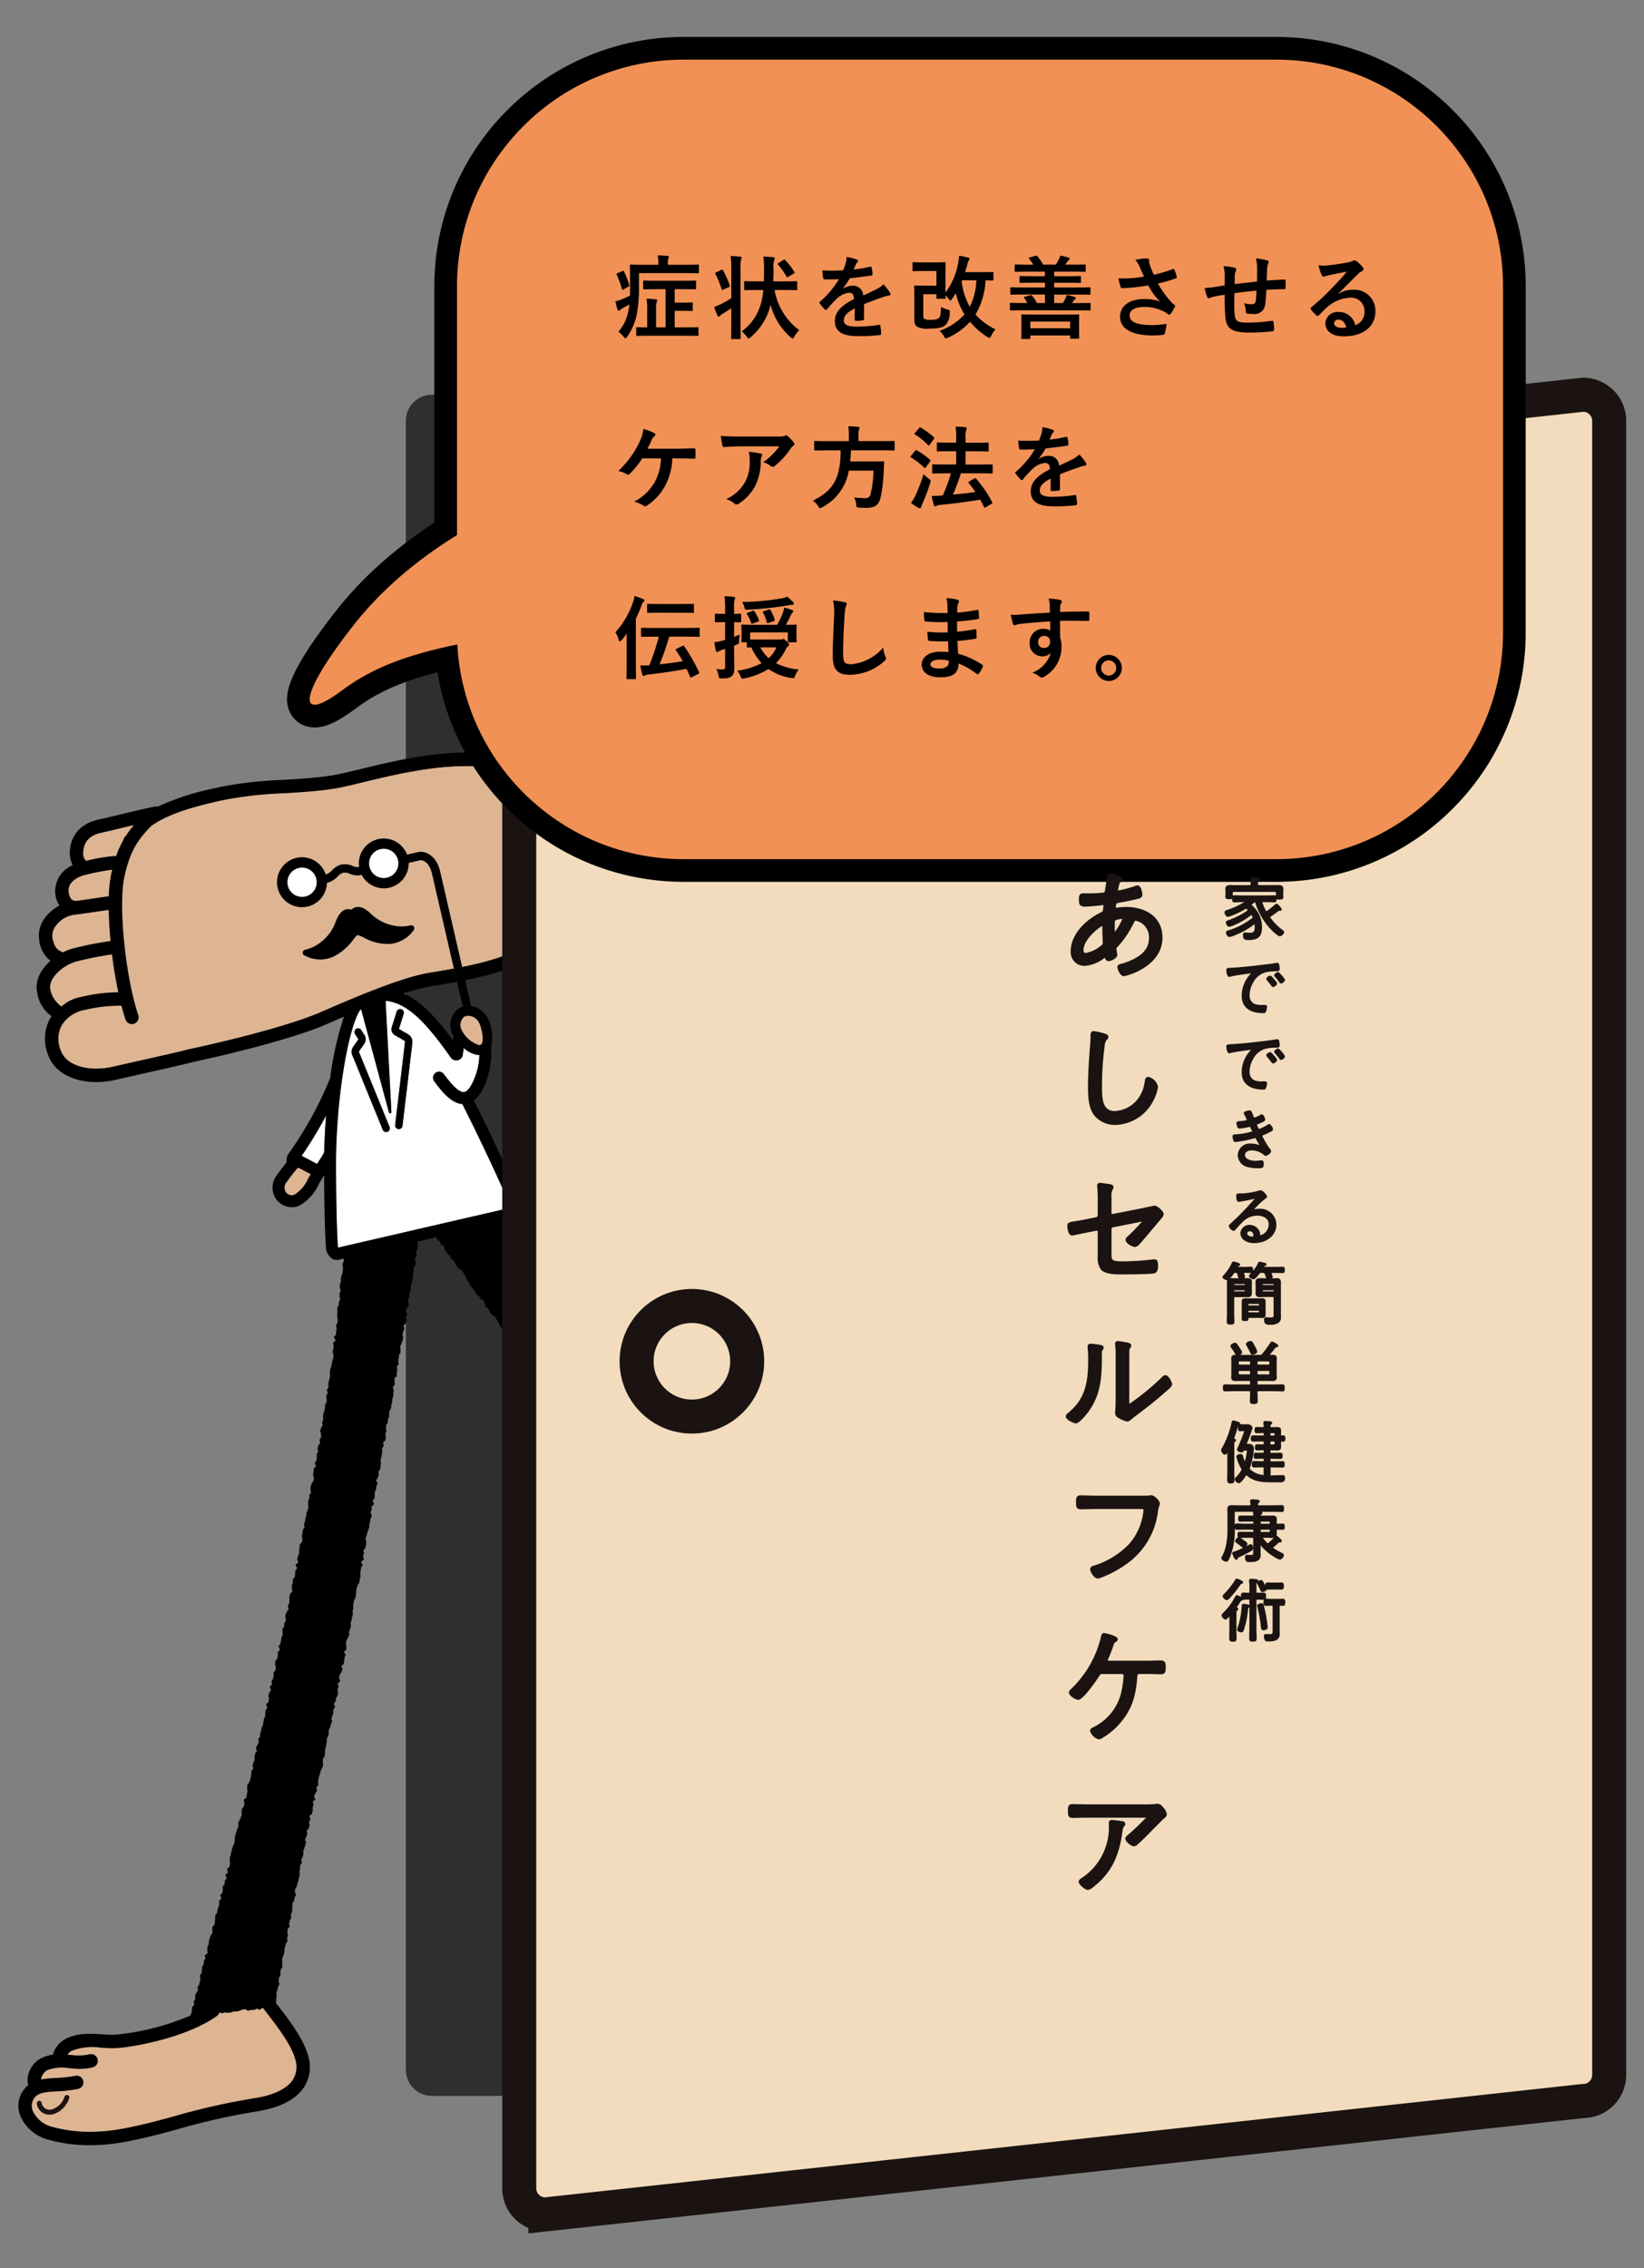 <svg xmlns="http://www.w3.org/2000/svg" xmlns:xlink="http://www.w3.org/1999/xlink" width="290" height="400" viewBox="0 0 290 400">
  <rect x="0" y="0" width="290" height="400" fill="#808080" stroke="none"/>
  <defs>
    <clipPath id="clip-path">
      <rect id="長方形_13076" data-name="長方形 13076" width="290" height="400" transform="translate(360 6111)" fill="#fff" stroke="#707070" stroke-width="1"/>
    </clipPath>
    <clipPath id="clip-path-2">
      <rect id="長方形_45" data-name="長方形 45" width="176.244" height="234.371" transform="translate(0)" fill="none"/>
    </clipPath>
    <clipPath id="clip-path-3">
      <rect id="長方形_12827" data-name="長方形 12827" width="38.735" height="179.295" fill="none"/>
    </clipPath>
  </defs>
  <g id="マスクグループ_7739" data-name="マスクグループ 7739" transform="translate(-360 -6111)" clip-path="url(#clip-path)">
    <g id="コンポーネント_2_101" data-name="コンポーネント 2 – 101" transform="translate(307.459 6121.517)">
      <g id="グループ_107" data-name="グループ 107" transform="translate(-202.634 -6804.712)">
        <path id="パス_225" data-name="パス 225" d="M4.6,0H207.4A4.6,4.6,0,0,1,212,4.6V295.4a4.6,4.6,0,0,1-4.6,4.6H4.6A4.6,4.6,0,0,1,0,295.4V4.6A4.6,4.6,0,0,1,4.6,0Z" transform="translate(326.768 6863.807)" fill="#2f2f2f"/>
        <circle id="楕円形_11" data-name="楕円形 11" cx="9.753" cy="9.753" r="9.753" transform="translate(347.205 7004.053)" fill="#2f2f2f"/>
      </g>
      <g id="グループ_26435" data-name="グループ 26435" transform="matrix(0.996, -0.087, 0.087, 0.996, -2.245, 41.211)">
        <g id="グループ_108" data-name="グループ 108" transform="translate(-4.93 107.007) rotate(-8)">
          <path id="パス_412" data-name="パス 412" d="M3.237,25.372,0,22.835l2.362-3.587,9.012-2.625,21.347-12.6L37.533,0l5.6,1.225,6.474,9.1v4.462l-4.2,3.587-28.7,11.986H8.049L5.862,28Z" transform="translate(129.35 202.97)" fill="#fff"/>
          <path id="パス_413" data-name="パス 413" d="M2.828,6.821,3.937,4.215,7.653,3.161,10.869.887,20.407,2.5l10.37.167L37.6,0l8.429,1.791,3.549,9.44v4.13l-4.714,3.715L12.2,18.632.721,13.974,0,9.039Z" transform="translate(5.423 209.439)" fill="#ddb593"/>
          <g id="グループ_93" data-name="グループ 93" transform="translate(0 0)">
            <g id="グループ_92" data-name="グループ 92" clip-path="url(#clip-path-2)">
              <path id="パス_414" data-name="パス 414" d="M3.269,0,3.008.048a27.968,27.968,0,0,0-2.3,1.881A1.479,1.479,0,0,0,.155,3.8a1.244,1.244,0,0,0,1.4.643A6.407,6.407,0,0,0,4.467,2.255l.1-.119c.021-.022.216-.228.536-.558Z" transform="translate(86.564 69.177)" fill="#ddb593"/>
              <path id="パス_415" data-name="パス 415" d="M0,5.952l2.323,2c.331-.327.687-.675,1.061-1.032.141-.134.357-.375.621-.68.534-2.1,1.137-4.2,1.785-6.241A73.536,73.536,0,0,1,0,5.952" transform="translate(90.832 61.296)" fill="#fff"/>
              <path id="パス_416" data-name="パス 416" d="M31.285,40.537a.8.8,0,0,0-.007-.2c-.338-2.034-1.1-6.052-2.817-13.645-.483-2.138-.951-4.1-1.4-5.905-1.853-.569-3-2.888-3.93-5.04a1.057,1.057,0,0,1,1.94-.839c.431,1,1.576,3.645,2.68,3.882.357.077.8-.128,1.33-.608a11.547,11.547,0,0,0,2.86-5.154,2.489,2.489,0,0,1-.307-.081,4.865,4.865,0,0,1-2.109-1.725c-.146.368-.288.743-.415,1.092a1.167,1.167,0,0,1-2.177.037C24.15,5.543,21.727,1.256,17.963,0L14.552,19.337a.222.222,0,0,1-.442-.021L13.42.529l-.176.029C10.6,2.955,5.55,14.651,2.827,26.693,1.114,34.271.35,38.3.011,40.338a.775.775,0,0,0-.008.2ZM14.679,21.729,19.665,7.848a.23.23,0,0,0-.059-.246L18.179,6.261a1.18,1.18,0,0,1-.21-1.465L19.434,2.3a.652.652,0,1,1,1.125.661L19.142,5.375,20.5,6.651a1.534,1.534,0,0,1,.393,1.638L15.908,22.171a.653.653,0,0,1-1.229-.441M11.385,4.491a.653.653,0,1,1,1.231-.433l.279.793a1.414,1.414,0,0,1-.287,1.693L11.415,7.613a.228.228,0,0,0-.048.235l.03.116,2.25,13.882a.653.653,0,0,1-.539.749A.666.666,0,0,1,13,22.6a.653.653,0,0,1-.643-.548L10.117,8.224a1.534,1.534,0,0,1,.415-1.573l1.193-1.07a.113.113,0,0,0,.01-.133l-.053-.114Z" transform="translate(93.441 43.929)" fill="#fff"/>
              <path id="パス_417" data-name="パス 417" d="M1.686,1.827a.114.114,0,0,1-.009.133L.484,3.03A1.535,1.535,0,0,0,.069,4.6L2.31,18.433a.652.652,0,0,0,.643.549.667.667,0,0,0,.105-.009.653.653,0,0,0,.54-.749L1.349,4.343l-.03-.117a.227.227,0,0,1,.048-.235L2.56,2.921a1.414,1.414,0,0,0,.287-1.693L2.567.436A.653.653,0,0,0,1.336.869l.3.844Z" transform="translate(103.489 47.551)"/>
              <path id="パス_418" data-name="パス 418" d="M69.3,18.162H67.291a4.386,4.386,0,0,1-8.544.189h-.171a3.349,3.349,0,0,1-1.855-.667,1.975,1.975,0,0,0-1.049-.433,2.121,2.121,0,0,0-1.1.418,3.874,3.874,0,0,1-2.092.683h-.029a4.382,4.382,0,1,1,.121-1.473,2.6,2.6,0,0,0,1.254-.469,3.444,3.444,0,0,1,1.842-.621,3.318,3.318,0,0,1,1.833.661,2,2,0,0,0,1.071.439h.05a4.385,4.385,0,0,1,8.717-.189H69.3c1.483,0,3.06,1.458,3.06,4.16V38.192c8.075.238,16.6-.642,21.185-7.727,2.292-3.542,3.509-12.211.285-18.282C88.526,2.2,72.354,2.388,62.7,2.5c-2.039.023-3.8.043-5.112-.04-2.782-.176-5.873-.691-8.863-1.189A69.26,69.26,0,0,0,37.594,0l-.8,0C33.5.015,28.181.033,24.46,1.635c-2.611,1.708-4.489,3.184-6.608,7.692-1.881,4-3.317,13.866-3.234,21.107l.01-.032c0,.033-.006.066-.009.1.014,1.114.064,2.166.154,3.123a1.183,1.183,0,0,1-1.066,1.289c-.038,0-.076.005-.113.005a1.183,1.183,0,0,1-1.176-1.071c-.075-.788-.123-1.635-.148-2.52a25.982,25.982,0,0,0-6.532-.74A5.976,5.976,0,0,0,1.125,32.4,5.263,5.263,0,0,0,.085,36.8c.385,2.665,3.96,4.674,8.313,4.674,1.123,0,2.728.01,4.452.02,3.672.021,8.242.048,9.147-.017l.053,0H22.1c8.094.152,18.667-.134,24.037-1.118l.67-.122c5.8-1.064,14.56-2.672,19.774-2.34l.124.007c1.356.086,2.761.175,4.188.238V20.858c0-1.665-.829-2.7-1.6-2.7m-3.77,11.73A5.777,5.777,0,0,1,61.664,31.4a5.855,5.855,0,0,1-1.075-.1,8.936,8.936,0,0,1-3.965-2.076,4.018,4.018,0,0,0-1.026-.693,5.772,5.772,0,0,0-.846.609,9.59,9.59,0,0,1-4.145,2.16,5.851,5.851,0,0,1-1.075.1,5.774,5.774,0,0,1-3.864-1.506A.528.528,0,0,1,46.142,29a6.881,6.881,0,0,0,3-.73,7.69,7.69,0,0,0,3.3-2.909c.21-.288.391-.536.571-.738,1.062-1.192,1.99-1.029,2.588-.676.6-.353,1.525-.516,2.588.676.179.2.36.449.57.737a7.688,7.688,0,0,0,3.3,2.91A6.81,6.81,0,0,0,65.065,29a.536.536,0,0,1,.556.284.527.527,0,0,1-.093.61" transform="translate(53.54 2.976)" fill="#ddb593"/>
              <path id="パス_419" data-name="パス 419" d="M2.593,0A2.592,2.592,0,1,0,5.185,2.592,2.6,2.6,0,0,0,2.593,0" transform="translate(113.942 17.651)" fill="#fff"/>
              <path id="パス_420" data-name="パス 420" d="M2.592,0A2.592,2.592,0,1,0,5.185,2.592,2.6,2.6,0,0,0,2.592,0" transform="translate(99.153 17.651)" fill="#fff"/>
              <path id="パス_421" data-name="パス 421" d="M.242,4.275a29.814,29.814,0,0,1,5.095.293,1.188,1.188,0,0,1,.268.09A17.019,17.019,0,0,1,7.452,2.2c.115-.177.237-.348.365-.515l.235-.106A18.147,18.147,0,0,1,9.908,0C9.045.005,8.187.013,7.4.02,5.928.033,4.658.044,3.976.033,1.967,0,.692.818.167,2.468A1.979,1.979,0,0,0,.242,4.275" transform="translate(65.212 3.735)" fill="#ddb593"/>
              <path id="パス_422" data-name="パス 422" d="M1.089,4.136c1.453.135,3.038.264,4.257.363L6.5,4.593a1.171,1.171,0,0,1,.27.057A22.944,22.944,0,0,1,8.055.923c.121-.258.242-.5.363-.747A40.4,40.4,0,0,0,3.479,0C2.346.017.353.472.064,2.1A2.161,2.161,0,0,0,.249,3.688a1.327,1.327,0,0,0,.84.448" transform="translate(61.196 10.374)" fill="#ddb593"/>
              <path id="パス_423" data-name="パス 423" d="M1.072,5.924l.161.131a9,9,0,0,1,2.049-.274A57.091,57.091,0,0,1,9.88,6c.254-1.9.567-3.751.927-5.437L9.738.473C8.24.352,6.188.186,4.495.016A4.857,4.857,0,0,0,1.074,1.193,2.829,2.829,0,0,0,.007,3.149C-.069,5.011.485,5.455,1.072,5.924" transform="translate(56.613 16.758)" fill="#ddb593"/>
              <path id="パス_424" data-name="パス 424" d="M0,3.858A4,4,0,0,0,1.374,7.351c.024.026.04.055.061.082L2.477,6.64A9.728,9.728,0,0,1,5.03,6.3h.055a28.954,28.954,0,0,1,6.5.673c.033-2.163.18-4.475.419-6.766a57.947,57.947,0,0,0-6.3-.2C3.412.027,0,1.654,0,3.858" transform="translate(54.204 24.898)" fill="#ddb593"/>
              <path id="パス_425" data-name="パス 425" d="M19.552,5.31a6.818,6.818,0,0,1-3.008-.728,7.689,7.689,0,0,1-3.3-2.911c-.21-.287-.391-.536-.57-.737C11.61-.258,10.682-.095,10.084.258,9.487-.095,8.56-.258,7.5.934c-.179.2-.361.45-.57.738a7.7,7.7,0,0,1-3.3,2.91,6.9,6.9,0,0,1-3,.73A.528.528,0,0,0,.155,6.2,5.775,5.775,0,0,0,4.019,7.71a5.858,5.858,0,0,0,1.075-.1A9.583,9.583,0,0,0,9.238,5.449a5.73,5.73,0,0,1,.846-.608,4.02,4.02,0,0,1,1.026.692,8.931,8.931,0,0,0,3.965,2.077,5.848,5.848,0,0,0,1.075.1A5.779,5.779,0,0,0,20.014,6.2a.526.526,0,0,0,.093-.611.536.536,0,0,0-.556-.284" transform="translate(99.053 26.664)"/>
              <path id="パス_426" data-name="パス 426" d="M28.541,25.314V7.98c0-2.7-1.577-4.16-3.06-4.16H23.525a4.385,4.385,0,0,0-8.717.189h-.05a2,2,0,0,1-1.071-.439,3.316,3.316,0,0,0-1.833-.661,3.44,3.44,0,0,0-1.841.621A2.6,2.6,0,0,1,8.757,4a4.4,4.4,0,1,0-.121,1.473h.028a3.877,3.877,0,0,0,2.092-.683,2.119,2.119,0,0,1,1.1-.417,1.97,1.97,0,0,1,1.049.433,3.349,3.349,0,0,0,1.855.666h.171a4.386,4.386,0,0,0,8.544-.189h2.007c.768,0,1.6,1.031,1.6,2.7V32.145a3.464,3.464,0,0,1,1.463.232V25.314ZM4.389,6.981A2.592,2.592,0,1,1,6.981,4.389,2.6,2.6,0,0,1,4.389,6.981m14.789,0A2.592,2.592,0,1,1,21.77,4.389a2.6,2.6,0,0,1-2.592,2.592" transform="translate(97.357 15.855)"/>
              <path id="パス_427" data-name="パス 427" d="M.937.083A1.96,1.96,0,0,0,.085,2.426,5.214,5.214,0,0,0,2.378,5.5a.532.532,0,0,0,.562-.079c.462-.35.75-2.31.4-3.759A2.194,2.194,0,0,0,2.174.2a1.867,1.867,0,0,0-.8-.2A1.065,1.065,0,0,0,.937.083" transform="translate(123.269 49.731)" fill="#ddb593"/>
              <path id="パス_428" data-name="パス 428" d="M5.053.321A3.36,3.36,0,0,1,2.318,2.005,1.4,1.4,0,0,1,.879.476.435.435,0,0,0,.014.393,2.231,2.231,0,0,0,2.228,2.87a2.112,2.112,0,0,0,.227.012A4.319,4.319,0,0,0,5.756.833a.435.435,0,1,0-.7-.512" transform="translate(7.699 219.23)" fill="#1a1311"/>
              <path id="パス_429" data-name="パス 429" d="M175.524,211.769c-1.185-2.637-3.947-5.4-6.54-7.9a.335.335,0,0,1,.035-.01,1.125,1.125,0,0,0,.482-.175c-.077-.138-.26-.143-.348-.31-.076-.144,0-.383-.08-.548-.075-.145-.045-.354-.127-.516s-.427-.164-.507-.326-.075-.343-.154-.5-.024-.368-.1-.529-.229-.27-.306-.43-.261-.256-.338-.416.137-.447.061-.607-.345-.217-.422-.377-.062-.351-.138-.511-.234-.27-.31-.43-.176-.3-.251-.457,0-.382-.07-.542-.071-.347-.145-.506-.14-.315-.213-.474-.171-.3-.244-.46-.381-.2-.454-.364-.194-.291-.267-.45.114-.432.041-.591-.245-.268-.318-.427-.189-.293-.262-.452-.213-.282-.285-.442-.005-.377-.077-.536-.275-.254-.347-.414.131-.439.059-.6-.422-.189-.494-.348-.016-.372-.087-.531-.218-.281-.289-.441-.18-.3-.251-.458.071-.411,0-.57-.347-.224-.418-.383-.2-.29-.27-.449-.15-.312-.221-.472.173-.456.1-.615-.359-.219-.43-.379-.214-.284-.285-.443-.128-.322-.2-.481.128-.435.057-.595-.18-.3-.251-.458-.224-.28-.295-.439-.113-.329-.184-.488-.274-.258-.345-.417.095-.42.025-.58-.13-.321-.2-.481-.4-.2-.472-.362.054-.4-.016-.562-.161-.308-.231-.467-.054-.355-.124-.514-.114-.328-.184-.488-.136-.319-.206-.479-.281-.256-.35-.415-.074-.346-.144-.505-.339-.23-.409-.39-.03-.365-.1-.525-.134-.32-.2-.48-.185-.3-.255-.457.015-.384-.055-.544-.353-.225-.422-.385-.159-.308-.228-.467.039-.393-.03-.552-.233-.275-.3-.435-.211-.285-.28-.444.113-.426.045-.585-.4-.2-.47-.363.082-.412.014-.571-.172-.3-.241-.462-.337-.231-.405-.391.047-.4-.021-.556-.1-.334-.169-.493-.167-.3-.235-.465-.077-.344-.145-.5-.12-.325-.188-.485-.164-.307-.232-.466-.176-.3-.244-.461-.164-.307-.233-.466-.048-.356-.116-.515-.307-.246-.375-.405-.063-.35-.131-.509-.278-.259-.346-.419.056-.4-.012-.56-.22-.283-.288-.443-.05-.355-.117-.516-.261-.266-.329-.426-.182-.3-.25-.459,0-.377-.066-.537-.281-.258-.348-.418.1-.419.031-.579-.317-.243-.384-.4-.224-.282-.291-.442.092-.415.024-.576-.3-.251-.366-.411-.161-.309-.228-.469-.105-.332-.173-.492.057-.4-.01-.561-.323-.241-.39-.4,0-.375-.072-.535-.145-.315-.212-.476-.107-.332-.174-.492-.358-.227-.425-.387-.1-.335-.165-.5-.068-.348-.135-.509-.033-.362-.1-.523-.027-.365-.094-.526-.2-.293-.267-.454-.16-.31-.227-.47-.187-.3-.255-.459-.067-.348-.134-.509-.352-.23-.419-.39.171-.448.1-.608-.224-.283-.291-.444-.131-.321-.2-.482-.278-.26-.345-.421-.178-.3-.245-.462-.048-.355-.115-.516.031-.388-.035-.549-.258-.268-.325-.429-.3-.252-.366-.412.052-.4-.014-.558-.213-.288-.279-.449-.2-.292-.267-.453.12-.425.054-.586-.257-.27-.323-.43.027-.387-.039-.548-.451-.19-.517-.351.106-.419.04-.58-.347-.233-.413-.394-.088-.34-.154-.5-.018-.368-.084-.529-.291-.256-.357-.417-.146-.316-.212-.477-.035-.361-.1-.522-.229-.282-.295-.443-.123-.325-.189-.486.124-.426.059-.587-.408-.21-.473-.371.113-.422.047-.582-.059-.352-.125-.513-.176-.3-.242-.464-.326-.243-.391-.4.117-.423.051-.584-.415-.207-.481-.368-.014-.37-.079-.531,0-.375-.066-.537-.258-.271-.324-.432-.109-.331-.174-.493-.034-.362-.1-.523-.194-.3-.258-.459-.115-.329-.18-.491-.292-.258-.357-.419-.187-.3-.252-.462.11-.42.045-.581-.18-.3-.245-.465-.259-.272-.324-.433.031-.388-.034-.55-.044-.358-.109-.52-.249-.276-.314-.438,0-.374-.069-.536-.393-.218-.458-.38.048-.395-.016-.557-.223-.287-.288-.449-.111-.331-.176-.493-.258-.273-.322-.435.033-.388-.031-.551-.052-.355-.117-.517-.316-.25-.381-.412.11-.419.045-.581-.188-.3-.253-.463-.1-.335-.167-.5-.121-.327-.185-.489-.142-.32-.206-.482-.245-.278-.309-.441-.005-.373-.069-.536-.4-.218-.462-.381.169-.442.105-.6-.128-.325-.192-.488-.236-.282-.3-.445-.089-.341-.153-.5-.037-.36-.1-.522-.315-.251-.379-.413-.034-.361-.1-.523-.346-.24-.409-.4.113-.418.05-.581-.1-.334-.167-.5-.383-.225-.446-.388.116-.418.053-.581-.133-.323-.2-.485-.311-.253-.374-.416l-.19-.488c-.063-.163-.111-.331-.174-.493s-.2-.3-.263-.459.038-.388-.025-.551-.178-.305-.241-.468,0-.373-.064-.536-.192-.3-.254-.463-.025-.364-.087-.527-.086-.341-.148-.5-.312-.254-.375-.417-.06-.351-.122-.513,0-.372-.064-.535-.184-.3-.246-.466-.219-.29-.281-.453-.209-.294-.271-.456-.111-.331-.172-.494-.157-.313-.219-.476-.11-.331-.171-.494.141-.426.079-.589-.37-.233-.431-.4-.005-.371-.066-.534-.152-.316-.213-.479-.217-.291-.278-.454-.009-.369-.07-.532-.088-.339-.149-.5-.1-.335-.161-.5-.126-.325-.186-.489-.271-.271-.331-.435-.035-.359-.1-.522.02-.379-.04-.542-.255-.278-.315-.441-.181-.3-.241-.469-.1-.335-.16-.5-.192-.3-.252-.464-.017-.366-.077-.53-.127-.326-.186-.49-.262-.277-.322-.441.025-.382-.034-.546-.172-.31-.232-.473-.037-.359-.1-.523-.3-.264-.357-.428-.071-.346-.13-.51-.152-.317-.211-.48-.1-.335-.162-.5.066-.395.007-.559-.181-.306-.24-.47-.292-.267-.351-.431.177-.434.12-.6-.249-.282-.307-.447-.2-.3-.254-.465-.075-.344-.133-.508-.188-.3-.246-.468.167-.428.109-.593-.29-.268-.347-.432-.171-.31-.228-.474.063-.391.006-.555c-.017-.051-.038-.1-.058-.15a1.623,1.623,0,0,0,.839-.535,2.616,2.616,0,0,0,.5-2.076c-.342-2.062-1.112-6.123-2.84-13.765q-.669-2.96-1.324-5.6a5.032,5.032,0,0,0,1.3-.886c2.965-2.7,3.8-7.446,3.834-7.646l.013-.076a7.49,7.49,0,0,0,.513-4.959,3.928,3.928,0,0,0-2.1-2.628c-.1-.049-.2-.091-.307-.131a3.466,3.466,0,0,0-1.463-.233,2.736,2.736,0,0,0-.951.232,3.683,3.683,0,0,0-1.816,4.352c.012.048.028.1.043.148q-.143.291-.284.609c-2.015-4.631-3.99-8-6.572-9.958a34.858,34.858,0,0,1,5.119-.154l.124.008c1.406.089,2.86.181,4.338.246V40.5c-1.427-.064-2.832-.152-4.188-.238l-.124-.007C110.564,39.926,101.8,41.534,96,42.6l-.67.123c-5.37.983-15.943,1.27-24.037,1.118h-.053l-.053,0c-.9.064-5.475.038-9.147.016-1.724-.01-3.329-.019-4.452-.019-4.354,0-7.928-2.009-8.313-4.674a5.263,5.263,0,0,1,1.04-4.394,5.976,5.976,0,0,1,4.613-1.816,25.982,25.982,0,0,1,6.532.74c.026.885.074,1.732.148,2.52a1.183,1.183,0,0,0,1.176,1.071c.037,0,.075,0,.113-.005a1.183,1.183,0,0,0,1.066-1.289c-.09-.957-.14-2.009-.154-3.123,0-.033.009-.066.009-.1l-.01.032c-.083-7.241,1.353-17.108,3.234-21.107,2.12-4.508,4-5.984,6.608-7.692C77.376,2.4,82.7,2.381,85.987,2.37l.8,0A69.211,69.211,0,0,1,97.917,3.635c2.99.5,6.081,1.013,8.863,1.189,1.313.083,3.073.063,5.112.04,9.657-.109,25.829-.293,31.131,9.686,3.224,6.07,2.007,14.739-.285,18.282-4.583,7.085-13.109,7.966-21.185,7.727v2.37c8.68.26,17.936-.718,23.172-8.812,2.953-4.565,3.839-14.179.387-20.676C139.135,2.189,122.072,2.382,111.865,2.5c-1.992.023-3.71.042-4.936-.036-2.661-.168-5.557-.65-8.623-1.161A70.526,70.526,0,0,0,86.771,0l-.792,0A45.745,45.745,0,0,0,75.557.916a1.176,1.176,0,0,0-.523-.14c-1.9-.041-4.612-.017-6.791,0-1.454.013-2.71.024-3.36.013C61.842.74,59.62,2.228,58.778,4.877a4.767,4.767,0,0,0-.137,2.732,4.963,4.963,0,0,0-4.056,3.837,4.816,4.816,0,0,0,.159,2.575,7.453,7.453,0,0,0-2.955,1.533A5.144,5.144,0,0,0,49.911,19.2a5.247,5.247,0,0,0,1.129,3.951c-1.975,1.069-3.547,2.792-3.547,4.994a6.027,6.027,0,0,0,1.539,4.566,6.808,6.808,0,0,0-.5.5,7.612,7.612,0,0,0-1.6,6.287c.562,3.883,5.042,6.7,10.655,6.7,1.12,0,2.72.009,4.438.019,2.074.012,4.183.024,5.89.024,1.6,0,2.854-.011,3.382-.043,8.207.152,18.938-.146,24.458-1.157l.67-.123c.884-.162,1.843-.338,2.842-.516a56.9,56.9,0,0,0-4.8,10A65.669,65.669,0,0,1,84.3,65.764a1.849,1.849,0,0,0-.63,1.368c-.446.335-1.111.879-2.132,1.769a3.56,3.56,0,0,0-1.013,4.487,3.414,3.414,0,0,0,2.958,1.778,3.119,3.119,0,0,0,.9-.133,8.453,8.453,0,0,0,3.981-2.929c.138-.145.585-.611,1.2-1.229-1.516,6.776-2.218,10.489-2.541,12.434a2.616,2.616,0,0,0,.5,2.076,1.57,1.57,0,0,0,1.205.583h.884a3.163,3.163,0,0,1-.06.432c-.052.165-.276.277-.329.443s-.01.362-.064.528-.055.346-.109.512-.127.323-.181.488-.25.282-.3.447-.156.313-.211.478-.075.34-.13.505-.208.3-.263.46-.1.331-.159.5.1.4.04.563-.238.285-.294.45-.06.346-.116.51,0,.368-.053.533-.226.289-.283.453-.112.328-.17.492-.285.268-.343.432-.06.347-.117.511-.076.341-.134.5-.067.345-.125.509.023.376-.036.54-.091.336-.15.5-.315.255-.375.419.057.39,0,.553-.156.313-.215.476-.07.344-.13.508-.4.221-.463.385.2.444.14.607-.455.2-.515.365.034.383-.027.546-.14.319-.2.482-.15.315-.211.478.087.4.025.567-.1.333-.164.5-.2.3-.26.459-.17.308-.232.47-.137.32-.2.482-.215.29-.278.452-.129.323-.191.485,0,.374-.059.536-.152.314-.215.476-.191.3-.255.461-.12.327-.183.489-.044.357-.108.519-.3.254-.368.416.067.4,0,.562-.3.255-.366.417,0,.373-.068.535-.03.362-.094.525-.292.258-.356.42-.1.336-.161.5-.127.324-.192.485-.232.282-.3.443-.116.329-.181.491-.025.365-.09.527-.21.291-.275.452.006.378-.06.54-.309.25-.375.411-.2.3-.263.457.082.41.016.571-.022.368-.089.529-.315.247-.382.408.013.382-.053.543-.324.243-.391.4-.189.3-.256.46.044.4-.023.557-.293.255-.361.416-.02.369-.087.53-.113.331-.181.491-.315.245-.383.405.112.426.044.587-.4.208-.469.369-.081.343-.15.5-.137.32-.206.48.1.422.033.582-.149.315-.218.475-.312.245-.38.405-.235.278-.3.438-.077.346-.146.506.027.391-.041.551-.3.249-.371.409-.085.342-.154.5-.216.286-.286.445-.067.351-.136.511-.017.373-.086.532-.129.324-.2.484-.268.263-.338.423-.067.351-.137.511-.218.285-.288.445-.106.334-.176.494-.225.282-.295.442.016.388-.054.548-.3.249-.369.408-.1.338-.168.5-.154.313-.225.472.034.4-.037.556-.112.332-.183.491-.418.2-.489.355-.092.341-.163.5-.117.33-.188.489-.051.359-.122.519-.228.28-.3.439-.166.308-.237.468.093.425.021.583-.462.175-.534.334.174.462.1.62-.323.237-.395.4-.085.345-.157.5-.1.339-.17.5-.373.214-.445.373-.04.365-.112.524-.217.285-.289.444-.045.363-.117.522.027.4-.045.556-.415.194-.488.353-.16.311-.233.469-.031.37-.1.529-.088.344-.161.5-.261.265-.334.423.052.408-.021.567-.291.251-.364.409-.294.249-.368.407-.051.361-.125.52.016.392-.058.551-.283.254-.357.412-.092.342-.166.5-.3.248-.369.406-.067.355-.141.513-.017.378-.091.536-.25.269-.324.427-.107.336-.181.494-.157.313-.231.471-.322.235-.4.393.147.455.073.613-.368.214-.442.371-.064.356-.139.514-.109.335-.184.493-.351.221-.426.379-.132.324-.207.482.055.413-.02.571-.046.365-.121.523-.382.206-.457.364-.035.371-.11.528-.134.324-.209.482-.284.252-.359.41-.006.385-.081.543-.379.207-.455.364.126.448.051.606-.327.231-.4.389-.158.312-.234.47.048.411-.027.568-.144.319-.22.477-.4.194-.479.352.112.442.036.6-.3.245-.373.4-.114.333-.19.491-.048.365-.124.522-.261.263-.337.42-.116.332-.192.489-.125.328-.2.486-.267.26-.343.417-.126.328-.2.485-.208.288-.284.445-.051.364-.128.521-.331.228-.407.385.04.409-.037.566-.3.245-.372.4-.255.264-.332.422.09.433.013.59-.327.229-.4.386-.141.321-.218.477-.026.377-.1.534-.24.272-.317.429-.167.308-.244.465.046.412-.031.569-.344.221-.421.377-.062.36-.139.516-.11.336-.187.492-.177.3-.254.459-.228.278-.3.434-.33.227-.408.383-.044.368-.121.525,0,.392-.074.549-.149.316-.227.472-.118.332-.2.489-.454.165-.532.321.051.416-.027.572-.1.339-.183.5-.366.208-.444.364-.109.336-.187.492-.031.375-.109.531-.193.295-.271.451-.262.26-.341.416-.241.27-.319.426.02.4-.058.557-.252.265-.331.421-.2.291-.277.447-.185.3-.264.454-.126.328-.2.484-.087.348-.165.5-.106.338-.184.494-.261.26-.34.415-.191.295-.27.45-.163.309-.241.465-.14.321-.219.476-.173.3-.252.46-.061.36-.14.516,0,.39-.083.545-.138.322-.217.477-.421.178-.5.334.086.435.007.591-.441.168-.52.323.144.465.066.621-.321.228-.4.384-.083.351-.162.507-.339.221-.418.376-.037.375-.117.53-.1.341-.183.5-.368.205-.448.361.1.443.017.6-.388.194-.468.35-.022.382-.1.537-.158.313-.238.468-.2.291-.279.446-.12.332-.2.487-.338.22-.417.375-.048.368-.128.523-.091.346-.171.5-.086.349-.166.5-.381.2-.461.351-.071.357-.151.511-.036.375-.116.529-.319.228-.4.383-.2.29-.278.445-.171.3-.251.459-.071.356-.151.51-.249.264-.328.418-.054.365-.134.519,0,.392-.081.546-.468.15-.548.3.018.4-.062.556-.291.241-.371.4-.064.359-.144.513-.285.246-.366.4-.072.357-.152.511-.121.331-.2.485-.278.248-.359.4.03.409-.05.563-.134.324-.214.477-.142.319-.223.472-.3.235-.382.388.014.4-.066.553-.3.233-.385.385-.249.264-.329.417,0,.4-.077.549-.274.249-.355.4.008.4-.073.549-.365.2-.446.354-.078.351-.158.5-.1.341-.18.493-.218.192-.3.342l.061.032a44.233,44.233,0,0,1-13.722.319c-.744-.146-1.488-.366-2.275-.6-2-.591-4.063-1.2-6.385-.67a4.519,4.519,0,0,0-2.861,2.234,6.548,6.548,0,0,0-2.1.123A4.534,4.534,0,0,0,3,213.808a3.519,3.519,0,0,0-.379,1.711,4.783,4.783,0,0,0-1.54,1.2A4.722,4.722,0,0,0,.088,220.7a7.39,7.39,0,0,0,3.954,5.054c6.042,3.251,12.067,3.417,15.93,3.417h1.211c1.739,0,3.495-.072,5.354-.149a118.922,118.922,0,0,1,14.435.081c4.051.287,7.174-.526,9.039-2.351A6.638,6.638,0,0,0,51.9,221.44c-.15-3.048-1.881-6.87-3.457-10.286a.393.393,0,0,0,.126-.142c.066-.151.057-.343.128-.508s.109-.322.18-.486,0-.371.07-.534.21-.28.28-.443.151-.307.22-.469.266-.258.336-.42-.036-.388.034-.55.059-.348.128-.51.294-.247.364-.408.054-.351.123-.512.11-.328.179-.488.318-.238.388-.4,0-.374.071-.535.092-.335.161-.5.042-.355.11-.514.26-.261.329-.421.16-.3.229-.464.1-.332.166-.492.131-.318.2-.477.2-.288.271-.446.292-.249.361-.408,0-.375.071-.534.18-.3.248-.457-.041-.394.028-.553.1-.334.166-.493.381-.211.45-.37-.052-.4.017-.559.2-.289.267-.448.238-.272.307-.431.032-.362.1-.521.213-.284.282-.442.116-.326.185-.485.037-.361.106-.52.078-.343.147-.5.328-.234.4-.392.132-.321.2-.479.25-.269.319-.428-.12-.432-.05-.591.131-.322.2-.481.309-.243.379-.4.134-.32.2-.479.225-.281.295-.439.138-.319.208-.477.154-.312.224-.471.025-.369.1-.528.12-.327.191-.486.074-.348.144-.507.326-.236.4-.394-.035-.4.035-.555.264-.264.334-.422.162-.309.233-.467.047-.361.117-.519.211-.287.281-.445.2-.293.268-.451.175-.3.246-.46-.1-.429-.033-.586.261-.264.332-.421.195-.293.266-.45-.03-.4.041-.553.387-.206.458-.362.163-.308.234-.464-.024-.394.047-.55.225-.279.3-.435-.06-.414.012-.57.43-.185.5-.341.179-.3.251-.457.039-.366.112-.52.175-.3.248-.456-.054-.412.02-.566.438-.177.511-.331-.144-.457-.07-.609.267-.259.341-.411.293-.245.368-.4-.028-.4.047-.554.318-.221.4-.384.017-.372.1-.533.1-.33.181-.49.174-.3.251-.457.192-.288.269-.448.16-.3.237-.464.276-.25.352-.409.18-.3.255-.455-.007-.385.068-.544.075-.345.151-.5.3-.24.375-.4.12-.325.194-.485.055-.355.129-.515.137-.317.211-.476.157-.308.231-.468.105-.332.179-.492.093-.338.167-.5.26-.261.333-.42.13-.322.2-.481.057-.352.13-.511.278-.251.351-.41.15-.31.222-.469.246-.267.318-.425-.053-.4.019-.562.218-.279.291-.438.172-.3.244-.459.053-.355.126-.513.318-.235.39-.394-.126-.436-.054-.595.332-.228.4-.387.111-.329.183-.488.288-.249.359-.408.141-.316.212-.475-.054-.4.018-.562.22-.28.291-.439-.05-.4.021-.561.405-.2.477-.356-.11-.429-.039-.588.127-.322.2-.481.338-.228.409-.386.227-.278.3-.437-.1-.426-.033-.585.409-.2.48-.355.124-.324.194-.483.1-.335.17-.495.2-.29.272-.449-.151-.447-.08-.606.41-.2.481-.356.017-.372.088-.531,0-.381.067-.54.169-.3.24-.463.278-.256.349-.415.254-.267.324-.426,0-.381.068-.54.247-.27.317-.429.172-.3.242-.463,0-.378.072-.538.2-.291.271-.45.131-.321.2-.481.171-.3.241-.463.02-.371.091-.53.156-.311.227-.47.039-.362.109-.522.109-.332.179-.491.187-.3.258-.456.257-.266.327-.426.113-.33.183-.489.071-.348.141-.508.119-.327.189-.487.221-.281.291-.44.3-.245.374-.4.115-.328.185-.487.19-.295.26-.454.029-.365.1-.525.1-.336.165-.5.117-.327.187-.486.308-.244.377-.4-.176-.455-.107-.614.468-.174.538-.333-.058-.4.012-.563.168-.3.238-.465-.009-.382.06-.542.36-.221.43-.381.166-.306.235-.466.068-.349.137-.509-.061-.405.009-.565.213-.286.282-.445.154-.311.224-.471.238-.275.307-.435.2-.294.265-.453.087-.341.156-.5.163-.308.232-.467.13-.323.2-.482.243-.274.312-.433-.137-.438-.067-.6.211-.288.28-.447.05-.357.119-.517.425-.195.495-.355-.132-.436-.064-.6.337-.234.406-.393.109-.332.177-.492.026-.368.094-.528.269-.263.338-.423.1-.337.166-.5.245-.273.314-.433-.164-.449-.1-.609.311-.245.38-.4.206-.291.274-.451.034-.364.1-.524.3-.249.369-.408.134-.321.2-.481.1-.335.171-.494-.011-.382.058-.542.17-.305.238-.465l.206-.479c.068-.16.134-.321.2-.481s.017-.372.085-.531.309-.246.378-.406-.034-.393.035-.552.42-.2.489-.359.127-.324.2-.484-.036-.394.032-.554.215-.287.284-.447,0-.378.07-.538.084-.343.153-.5.3-.251.369-.411.1-.338.164-.5.241-.276.308-.437.041-.361.109-.521.14-.319.208-.479.3-.251.368-.412.079-.345.147-.506.187-.3.255-.46.079-.345.147-.505.2-.292.272-.453.067-.35.134-.51.12-.327.187-.488-.091-.416-.023-.577.353-.229.421-.389.028-.366.1-.527.029-.366.1-.527.429-.2.5-.357.053-.356.121-.516l.2-.482c.067-.16-.017-.385.051-.546s.331-.239.4-.4-.005-.38.063-.541.131-.323.2-.484.1-.336.169-.5.294-.255.362-.416.052-.356.12-.517.009-.375.076-.535.271-.265.338-.425.205-.293.273-.453.174-.306.241-.467-.057-.4.01-.564.15-.315.218-.476.249-.275.316-.435-.067-.407,0-.568.4-.213.463-.375.176-.3.243-.466-.018-.386.049-.547.228-.283.3-.445-.14-.437-.073-.6.2-.294.271-.455.355-.231.422-.392-.007-.382.06-.543.021-.369.088-.531.267-.268.334-.429.036-.364.1-.525.238-.279.305-.441.12-.329.187-.49.071-.349.138-.51.231-.283.3-.445.127-.325.194-.487.174-.306.241-.468.018-.371.084-.532.14-.321.207-.483l.2-.485c.067-.162.318-.248.385-.409s.024-.368.09-.53-.03-.39.037-.552.38-.222.447-.383-.13-.431-.064-.592.29-.259.356-.421l.2-.485c.066-.161,0-.377.066-.539.051-.126.094-.255.141-.383h3.424c.02.167-.1.256-.015.459.1.24.288.161.389.4s-.061.308.04.547.346.137.447.376-.113.33-.012.569.07.253.171.492.117.233.218.473.185.2.286.444.019.274.12.514.259.173.36.413.017.275.118.515.075.251.176.491.042.265.143.5.383.121.484.361.109.236.21.476.05.261.151.5.042.264.143.5.017.275.117.515.058.258.159.5.016.276.117.516.1.242.2.482.181.207.282.447.053.26.154.5.084.247.185.487.216.192.317.432.087.246.188.486.314.151.415.392-.024.293.077.533-.1.327,0,.567.255.175.356.416.06.257.161.5.011.278.112.518.272.168.373.408.209.195.31.435.039.266.14.506.057.258.158.5,0,.284.1.524.08.249.181.489.346.137.447.377-.017.289.084.529.118.232.219.472.107.237.208.477,0,.284.1.523.031.269.132.509.21.194.311.434.214.192.315.432-.092.321.009.561.216.192.317.432,0,.281.1.521.115.234.216.473.028.271.129.511.25.177.351.417.024.272.124.512.1.238.205.479.141.223.242.463.106.238.207.478.163.213.264.453-.1.324,0,.564.192.2.293.441,0,.283.1.523.216.192.317.432.144.223.245.463l.2.48c.1.24.253.177.354.417s-.023.292.078.533.122.231.224.472.04.266.141.506.125.23.226.471.207.2.308.436-.187.361-.086.6.119.233.22.473.215.192.316.432-.005.285.1.526.112.235.213.475l.2.48c.1.24.34.14.441.38s.016.276.117.516.086.247.187.487.143.222.244.462.187.2.288.444.063.256.164.5-.12.333-.019.573.128.228.229.469.159.215.26.455,0,.284.1.524.2.2.3.438.274.167.375.407.124.231.224.471,0,.283.1.523.2.2.305.437-.1.323.006.562-.029.295.072.535.412.109.513.349.068.254.169.494.135.226.236.467.05.262.151.5.1.24.2.48.175.209.276.449-.124.335-.023.575.242.181.343.421.141.223.242.463.115.234.216.474.089.245.19.485-.134.339-.034.578.116.234.217.473.023.272.124.512.25.177.35.416.216.191.317.43.008.278.109.518-.064.309.036.548.261.172.361.412,0,.28.106.519.085.246.185.486.373.125.473.364-.072.312.028.552.185.2.285.443.127.228.228.467-.158.348-.057.587.4.112.5.352-.132.337-.031.576.342.137.443.377-.049.3.052.542.034.268.134.507.187.2.288.443.157.216.258.455-.141.341-.04.581.274.167.374.407.187.2.288.443-.024.292.077.532.3.158.4.4-.223.376-.122.616.233.184.334.425.06.258.161.5.251.178.352.418.183.206.284.447.1.243.2.483-.113.331-.011.571.061.258.162.5.325.146.426.387.027.271.128.512.012.278.113.518.17.211.271.452.01.278.111.519.179.207.28.447.229.186.33.426.055.259.156.5-.021.291.08.531.214.193.315.432.144.222.245.462-.107.327-.006.566.092.244.193.484.224.188.324.428.063.256.164.5-.059.307.041.547.1.241.2.481.4.116.5.355.108.238.209.478-.183.36-.082.6.241.181.342.422.216.192.317.433-.092.321.009.563.209.2.31.436-.065.311.036.552.389.12.49.361-.161.351-.06.592.3.158.4.4-.056.306.046.546.147.221.248.462.03.27.131.51.232.185.333.425.163.214.264.455-.076.315.025.555.148.22.249.461.3.157.4.4-.225.378-.124.618.325.146.426.386-.071.313.03.553.243.181.344.422.108.238.21.479-.081.318.02.558.413.11.514.351-.017.291.084.532-.112.331-.011.571.154.219.255.459.374.126.475.366.071.253.173.494-.086.319.015.559.137.225.238.466.194.2.295.442.027.272.128.512.06.258.162.5.157.217.258.458.163.215.264.456.1.243.2.484.152.22.253.461.1.239.206.48,0,.285.1.526.112.236.213.477.24.182.342.423.071.253.172.494-.135.34-.034.581.329.145.43.386-.1.326,0,.567.189.2.29.445.156.218.257.459-.039.3.062.541.241.182.342.423.183.205.284.445-.058.308.043.548-.005.285.1.526.1.242.2.483.124.231.225.472.236.184.337.425.206.2.307.437-.048.3.053.543.116.234.217.474.061.257.162.5.029.271.131.511.276.167.377.407.092.245.193.486-.038.3.063.541.021.275.123.516.4.117.5.358-.184.361-.083.6.282.165.383.405-.064.31.037.551.192.2.293.444.27.171.371.412-.018.292.084.533.031.271.133.512.188.2.289.446.047.264.148.506.028.272.13.514.273.169.375.411-.033.3.068.539.207.2.309.439.072.254.173.5-.054.307.048.548.345.138.445.379-.033.3.069.538.3.159.4.4-.14.343-.038.584.033.27.134.511.418.11.52.352-.1.329,0,.571.107.24.209.482.063.258.164.5.012.28.114.522c.079.187.187.193.279.3-.6.428-1.182.865-1.743,1.316-6.052,4.874-18.633,11.65-20.3,11.953-.553.1-1.1.181-1.652.263a14.754,14.754,0,0,0-6.593,2.12,4.724,4.724,0,0,0-2.111,3.486,4.5,4.5,0,0,0,3.9,4.387,3.5,3.5,0,0,0,2.228,2.6,1.132,1.132,0,0,0,.685.04,2.99,2.99,0,0,0,.295.665,4.269,4.269,0,0,0,3.07,1.812,17.032,17.032,0,0,0,3.139.3c4.252,0,7.375-1.7,9.776-3a23.176,23.176,0,0,1,2.41-1.2c1.619-.633,3.227-1.341,4.93-2.09a118.979,118.979,0,0,1,13.472-5.188c3.875-1.209,6.489-3.1,7.559-5.484a6.639,6.639,0,0,0-.174-5.637M48.356,225.061c-1.347,1.318-3.906,1.916-7.217,1.681a120.889,120.889,0,0,0-14.7-.085c-1.834.076-3.566.147-5.256.147h-.557c-3.592.009-9.594.025-15.464-3.133a5.119,5.119,0,0,1-2.746-3.393,2.347,2.347,0,0,1,.449-2.007c.956-1.095,2.039-.962,4.4-.559a24.914,24.914,0,0,0,3.753.432h.027a1.183,1.183,0,0,0,.026-2.366,22.6,22.6,0,0,1-3.406-.4l-.263-.044a16.566,16.566,0,0,0-2.356-.278,1.661,1.661,0,0,1,.086-.211A2.209,2.209,0,0,1,6.488,213.7a7.553,7.553,0,0,1,3.929.559c.264.084.53.168.8.249a9.245,9.245,0,0,0,3.248.5,1.177,1.177,0,0,0,.669-2.1,1.169,1.169,0,0,0-.809-.265,9.118,9.118,0,0,1-3.187-.637l-.553-.175a1.972,1.972,0,0,1,.862-.488,10.214,10.214,0,0,1,5.187.633c.59.174,1.195.352,1.811.5.225.054.452.105.68.15,2.247.44,12.223,1.156,18.677-1.516a1.171,1.171,0,0,0,.56-.489l.041-.007c.164.057.178.195.4.223.255.033.264-.044.52-.011s.24.151.5.183.257.018.512.05.269-.078.525-.046.249.077.5.11.263-.04.517-.008.273-.111.527-.079.258.02.513.052.218.324.473.356.264-.041.519-.009.251.07.507.1.272-.1.527-.065.23.237.486.27.288-.224.545-.191c.024,0,.037,0,.057,0l.141.308c1.518,3.29,3.239,7.018,3.371,9.69a4.321,4.321,0,0,1-1.185,3.505M89.1,83.856a.792.792,0,0,1,.007-.2c.339-2.042,1.1-6.066,2.817-13.645C94.645,57.97,99.7,46.274,102.339,43.877l.177-.03.69,18.787a.222.222,0,0,0,.442.021l3.41-19.337c3.764,1.255,6.187,5.543,8.967,12.351a1.167,1.167,0,0,0,2.177-.037c.127-.349.269-.723.415-1.092a4.865,4.865,0,0,0,2.109,1.725,2.413,2.413,0,0,0,.307.08,11.55,11.55,0,0,1-2.86,5.154c-.526.48-.973.685-1.33.608-1.1-.237-2.249-2.886-2.68-3.882a1.057,1.057,0,0,0-1.94.839c.931,2.153,2.077,4.471,3.93,5.04.453,1.81.921,3.768,1.4,5.905,1.717,7.593,2.479,11.611,2.816,13.645a.8.8,0,0,1,.008.2ZM86.685,70.821a6.409,6.409,0,0,1-2.911,2.19,1.245,1.245,0,0,1-1.4-.644,1.48,1.48,0,0,1,.551-1.872,27.965,27.965,0,0,1,2.3-1.881l.261-.048,1.831,1.578c-.32.33-.515.536-.536.558Zm3.807-3.894c-.264.305-.48.546-.62.68-.374.357-.731.705-1.062,1.032l-2.323-2a73.53,73.53,0,0,0,5.791-5.952c-.649,2.044-1.252,4.143-1.785,6.241M121.1,49.317a2.195,2.195,0,0,1,1.167,1.471c.348,1.449.06,3.408-.4,3.759a.531.531,0,0,1-.562.079,5.213,5.213,0,0,1-2.293-3.078,1.96,1.96,0,0,1,.852-2.343,1.059,1.059,0,0,1,.435-.084,1.87,1.87,0,0,1,.8.2M52.274,19.3a2.831,2.831,0,0,1,1.067-1.956,4.856,4.856,0,0,1,3.421-1.177c1.693.169,3.745.335,5.242.457l1.069.087c-.361,1.686-.674,3.532-.927,5.437a57.169,57.169,0,0,0-6.6-.217A8.991,8.991,0,0,0,53.5,22.2l-.162-.131c-.586-.469-1.141-.913-1.065-2.775M64.843,3.157c.681.012,1.951,0,3.421-.013.788-.007,1.647-.014,2.51-.019a18.026,18.026,0,0,0-1.856,1.581l-.236.107c-.128.166-.25.337-.365.515a17.013,17.013,0,0,0-1.848,2.455,1.162,1.162,0,0,0-.267-.089,29.762,29.762,0,0,0-5.1-.294,1.979,1.979,0,0,1-.075-1.806c.524-1.65,1.8-2.472,3.81-2.436m-7.929,8.7c.289-1.625,2.283-2.079,3.415-2.092a40.333,40.333,0,0,1,4.939.171c-.121.241-.242.488-.363.747a22.984,22.984,0,0,0-1.284,3.728,1.171,1.171,0,0,0-.27-.057L62.2,14.262c-1.219-.1-2.8-.228-4.257-.363a1.325,1.325,0,0,1-.84-.448,2.161,2.161,0,0,1-.185-1.591M55.571,24.293a57.946,57.946,0,0,1,6.3.2c-.239,2.291-.386,4.6-.419,6.765a28.984,28.984,0,0,0-6.5-.672h-.056a7.037,7.037,0,0,0-3.8.863h0c-.02-.027-.037-.057-.06-.082a4.781,4.781,0,0,1-1.171-3.223c0-2.2,3.412-3.83,5.712-3.852M173.54,216.435c-.773,1.719-2.942,3.209-6.106,4.2a120.878,120.878,0,0,0-13.72,5.28c-1.68.739-3.267,1.437-4.84,2.052a24.547,24.547,0,0,0-2.678,1.325c-2.939,1.6-6.269,3.409-11.35,2.458-1.033-.193-1.367-.522-1.475-.7a1.3,1.3,0,0,1,.019-1.028c.119-.376.3-.944,4.082-2.33a1.183,1.183,0,1,0-.813-2.221,19.264,19.264,0,0,0-3.833,1.747,3.755,3.755,0,0,0-1.692,2.089l0,.007a1.2,1.2,0,0,1-.725-1.046,1.752,1.752,0,0,1,.487-1.512,11.71,11.71,0,0,1,2.96-1.587l.362-.141c.426-.168.941-.378,1.614-.689a1.183,1.183,0,1,0-.991-2.148c-.806.372-1.354.584-1.838.771a13.9,13.9,0,0,0-3.439,1.839,3.516,3.516,0,0,0-1.289,1.781,1.775,1.775,0,0,1-.821-.372,1.94,1.94,0,0,1-.857-1.519,2.389,2.389,0,0,1,1.08-1.652,12.725,12.725,0,0,1,5.607-1.734c.573-.085,1.151-.17,1.729-.275,2.4-.435,15.474-7.693,21.366-12.438a37.786,37.786,0,0,1,3.783-2.668l.085-.02c.258-.058.242-.128.5-.186s.255-.073.513-.131.236-.156.495-.214.31.17.568.112.242-.132.5-.19.229-.189.488-.247.272.007.529-.05.26-.05.519-.108.255-.07.514-.127.264-.031.522-.089.242-.134.5-.192c.205-.046.281.084.432.112l.37.356c2.613,2.509,5.574,5.354,6.671,7.794a4.323,4.323,0,0,1,.174,3.7" transform="translate(4.346 0.611)"/>
              <path id="パス_430" data-name="パス 430" d="M.432,20.583a.653.653,0,0,0,.835-.394L6.252,6.308A1.536,1.536,0,0,0,5.86,4.67L4.5,3.394,5.917.983A.652.652,0,1,0,4.793.322L3.328,2.815A1.18,1.18,0,0,0,3.538,4.28L4.966,5.621a.231.231,0,0,1,.059.246L.039,19.748a.653.653,0,0,0,.394.835" transform="translate(108.082 45.911)"/>
            </g>
          </g>
        </g>
      </g>
      <g id="グループ_64" data-name="グループ 64" transform="translate(-202.634 -6804.712)">
        <path id="パス_225-2" data-name="パス 225" d="M24.609,20,207.657,0a4.609,4.609,0,0,1,4.609,4.609V296.3a4.609,4.609,0,0,1-4.609,4.609l-183.048,20A4.609,4.609,0,0,1,20,316.3V24.609A4.609,4.609,0,0,1,24.609,20Z" transform="translate(326.768 6863.807)" fill="#f2dcbd" stroke="#1a1311" stroke-width="6"/>
        <circle id="楕円形_11-2" data-name="楕円形 11" cx="9.753" cy="9.753" r="9.753" transform="translate(367.471 7024.506)" fill="#f2dcbd" stroke="#1a1311" stroke-miterlimit="10" stroke-width="6"/>
      </g>
      <g id="グループ_26440" data-name="グループ 26440" transform="translate(-110.74 -6529)">
        <g id="合体_3" data-name="合体 3" transform="translate(218.414 6529)" fill="#f29155">
          <path d="M 170 142.999 L 65.481 142.999 C 54.653 142.999 44.372 138.889 36.531 131.427 C 32.717 127.797 29.655 123.548 27.43 118.799 C 25.465 114.605 24.223 110.166 23.727 105.571 C 20.14 106.388 17.207 107.267 14.62 108.292 C 11.498 109.531 8.861 110.991 6.324 112.889 C 2.869 115.472 1.275 115.771 0.377 115.771 C -0.766 115.771 -1.728 115.192 -2.196 114.223 C -2.886 112.796 -2.442 110.854 -0.712 107.73 C 0.738 105.111 3 101.859 6.011 98.062 C 11.52 91.116 18.384 85.972 23.482 82.733 L 23.482 40 C 23.482 34.331 24.592 28.83 26.783 23.651 C 28.898 18.649 31.927 14.158 35.783 10.301 C 39.64 6.445 44.131 3.417 49.132 1.301 C 54.312 -0.889 59.812 -2 65.481 -2 L 170 -2 C 175.669 -2 181.17 -0.889 186.349 1.301 C 191.351 3.417 195.842 6.445 199.699 10.301 C 203.555 14.158 206.584 18.649 208.699 23.651 C 210.89 28.83 212.001 34.331 212.001 40 L 212.001 101 C 212.001 106.669 210.89 112.169 208.699 117.349 C 206.584 122.35 203.555 126.842 199.699 130.698 C 195.842 134.555 191.351 137.583 186.349 139.698 C 181.17 141.889 175.669 142.999 170 142.999 Z" stroke="none"/>
          <path d="M 170 140.999 C 192.092 140.999 210.001 123.091 210.001 101 L 210.001 40 C 210.001 17.908 192.092 1.49536135722883e-05 170 1.49536135722883e-05 L 65.481 1.49536135722883e-05 C 43.39 1.49536135722883e-05 25.482 17.908 25.482 40 L 25.482 83.841 C 20.248 87.067 13.184 92.237 7.578 99.305 C -2.638 112.186 -2.842 117.246 5.126 111.287 C 10.425 107.325 16.375 105.024 25.538 103.132 C 26.647 124.231 44.106 140.999 65.481 140.999 L 170 140.999 M 170 144.999 L 65.481 144.999 C 54.137 144.999 43.366 140.694 35.152 132.875 C 31.157 129.073 27.95 124.623 25.619 119.647 C 23.882 115.941 22.684 112.05 22.04 108.034 C 19.499 108.681 17.32 109.373 15.358 110.151 C 12.404 111.323 9.914 112.702 7.522 114.49 C 4.447 116.79 2.31 117.771 0.377 117.771 C -0.486 117.771 -1.29 117.572 -2.011 117.181 C -2.878 116.71 -3.565 115.988 -3.997 115.093 C -4.629 113.786 -4.671 112.28 -4.126 110.487 C -3.799 109.412 -3.255 108.193 -2.461 106.761 C -0.958 104.046 1.365 100.702 4.444 96.82 C 9.794 90.073 16.363 84.99 21.482 81.643 L 21.482 40 C 21.482 34.061 22.646 28.299 24.941 22.872 C 27.157 17.632 30.329 12.927 34.369 8.887 C 38.408 4.848 43.113 1.676 48.353 -0.541 C 53.78 -2.836 59.543 -4 65.481 -4 L 170 -4 C 175.938 -4 181.701 -2.836 187.128 -0.541 C 192.368 1.676 197.073 4.848 201.113 8.887 C 205.153 12.927 208.325 17.632 210.541 22.872 C 212.837 28.299 214.001 34.061 214.001 40 L 214.001 101 C 214.001 106.938 212.837 112.701 210.541 118.128 C 208.325 123.368 205.153 128.073 201.113 132.112 C 197.073 136.152 192.368 139.324 187.128 141.54 C 181.701 143.836 175.938 144.999 170 144.999 Z" stroke="none" fill="#000"/>
        </g>
        <path id="パス_94533" data-name="パス 94533" d="M9.28-7.52V-.784H7.6V-3.84a4.317,4.317,0,0,1,.1-1.392.631.631,0,0,0,.1-.32c0-.08-.08-.16-.256-.176-.544-.064-1.024-.1-1.632-.112A11.246,11.246,0,0,1,6.032-3.7V-.784c-1.2,0-1.68-.032-1.76-.032-.16,0-.176.016-.176.176V.528c0,.176.016.192.176.192.1,0,.656-.032,2.224-.032H12.7c1.568,0,2.128.032,2.208.032.16,0,.176-.016.176-.192V-.64c0-.16-.016-.176-.176-.176-.08,0-.64.032-2.208.032H10.88V-3.7H12.5c.992,0,1.3.032,1.392.032.16,0,.176-.016.176-.176V-5.008c0-.16-.016-.176-.176-.176-.1,0-.4.032-1.392.032H10.88V-7.52h1.44c1.536,0,2.064.032,2.16.032.16,0,.176-.016.176-.176V-8.848c0-.176-.016-.192-.176-.192-.1,0-.624.032-2.16.032H7.664C6.128-9.008,5.6-9.04,5.5-9.04c-.16,0-.176.016-.176.192v1.184c0,.16.016.176.176.176.1,0,.624-.032,2.16-.032Zm-4.7-2.832h8.24c1.552,0,2.08.032,2.16.032.16,0,.176-.016.176-.176V-11.68c0-.16-.016-.176-.176-.176-.08,0-.608.032-2.16.032H9.68v-.384a1.849,1.849,0,0,1,.08-.72.748.748,0,0,0,.1-.3c0-.08-.1-.144-.256-.16-.576-.048-1.12-.08-1.712-.08A6.088,6.088,0,0,1,8-12.208v.384H5.36c-1.552,0-2.112-.032-2.208-.032-.16,0-.176.016-.176.176,0,.1.032,1.248.032,3.84,0,.512,0,.992-.016,1.456-.384.192-.832.4-1.3.592a8.031,8.031,0,0,1-1.28.416C.544-4.848.656-4.32.8-3.9c.048.128.112.176.208.176a.33.33,0,0,0,.256-.128,2.37,2.37,0,0,1,.5-.352c.352-.192.752-.4,1.136-.624a10.7,10.7,0,0,1-.224,1.344A7.5,7.5,0,0,1,.944-.016a4.272,4.272,0,0,1,.928.88c.144.192.24.288.336.288.08,0,.176-.1.3-.288a10.466,10.466,0,0,0,1.632-3.7A23.84,23.84,0,0,0,4.576-7.84Zm-3.808.016c-.176.08-.16.144-.112.272a17.651,17.651,0,0,1,.912,2.528c.032.1.048.144.1.144a.58.58,0,0,0,.208-.08l.816-.48c.208-.112.208-.16.16-.32a13.889,13.889,0,0,0-.928-2.384c-.08-.144-.112-.128-.3-.048Zm25.744,2.96a12.347,12.347,0,0,1-.576,2.9A8.937,8.937,0,0,1,22.7-.08,4.9,4.9,0,0,1,23.616.9c.144.192.208.288.3.288.08,0,.176-.08.352-.224a10.726,10.726,0,0,0,3.28-4.848c.08-.272.176-.576.24-.9A11.467,11.467,0,0,0,31.36.992c.16.128.256.192.336.192.1,0,.176-.112.288-.32a4.526,4.526,0,0,1,.864-1.152A11.211,11.211,0,0,1,28.5-7.376H30.16c1.536,0,2.08.032,2.176.032.144,0,.16-.016.16-.176V-8.752c0-.16-.016-.176-.16-.176-.1,0-.64.032-2.176.032H28.272c.032-.7.048-1.424.048-2.144a4.594,4.594,0,0,1,.1-1.584.6.6,0,0,0,.112-.336c0-.1-.08-.176-.256-.192-.56-.064-1.152-.1-1.744-.112a18.152,18.152,0,0,1,.112,2.24c0,.768-.016,1.472-.032,2.128h-1.12c-1.552,0-2.08-.032-2.176-.032-.16,0-.176.016-.176.176V-7.52c0,.16.016.176.176.176.1,0,.624-.032,2.176-.032Zm-5.648,1.44a13.644,13.644,0,0,1-2.128,1.184,7.989,7.989,0,0,1-.9.368c.176.512.4,1.088.592,1.536a.269.269,0,0,0,.24.16.323.323,0,0,0,.224-.144,1.45,1.45,0,0,1,.416-.336c.512-.32,1.024-.624,1.552-.992V-1.7c0,1.808-.032,2.7-.032,2.8,0,.16.016.176.192.176h1.328c.16,0,.176-.016.176-.176,0-.08-.032-.992-.032-2.816v-9.28a6.744,6.744,0,0,1,.1-1.776.817.817,0,0,0,.1-.32c0-.08-.1-.144-.256-.16-.56-.064-1.072-.1-1.7-.112a14.808,14.808,0,0,1,.128,2.416ZM18.192-10.48c-.192.1-.208.144-.128.3A13.189,13.189,0,0,1,19.152-7.52c.048.176.1.176.3.08l.96-.432c.208-.1.24-.16.176-.32a16.084,16.084,0,0,0-1.184-2.656c-.08-.144-.112-.16-.288-.08Zm11.024-1.664c-.192.112-.208.176-.1.3a12.714,12.714,0,0,1,1.5,2.112c.048.1.08.128.128.128a.352.352,0,0,0,.192-.1l.944-.56c.192-.128.192-.16.112-.3a12.3,12.3,0,0,0-1.6-2.064c-.064-.064-.112-.112-.16-.112a.342.342,0,0,0-.192.08ZM44.288-4.88c1.36-.56,2.4-.912,3.44-1.28A5.117,5.117,0,0,1,48.7-6.4c.16-.032.24-.1.24-.224a.633.633,0,0,0-.128-.352A9.856,9.856,0,0,0,47.7-8.384a4.812,4.812,0,0,1-1.216.864c-.816.416-1.728.832-2.352,1.12a1.767,1.767,0,0,0-1.952-1.728,3.184,3.184,0,0,0-1.6.5l-.016-.032a16.511,16.511,0,0,0,1.2-1.776c1.168-.128,2.544-.3,3.744-.48.224-.032.288-.1.272-.256a5.4,5.4,0,0,0-.16-1.152c-.032-.144-.08-.192-.256-.16a25.739,25.739,0,0,1-2.912.5c.192-.432.272-.64.368-.864a1.246,1.246,0,0,1,.272-.384.309.309,0,0,0,.112-.24.287.287,0,0,0-.192-.272,10.1,10.1,0,0,0-1.824-.448,3.9,3.9,0,0,1-.112.976,12.329,12.329,0,0,1-.48,1.376,35.292,35.292,0,0,1-3.68.016c.048.48.112,1.072.16,1.328.032.176.08.256.224.256.944,0,1.808-.016,2.56-.048a16.35,16.35,0,0,1-3.344,3.968c-.08.064-.112.112-.112.176a.26.26,0,0,0,.064.144,7.611,7.611,0,0,0,.912,1.056.319.319,0,0,0,.176.112c.064,0,.112-.048.192-.144a21.561,21.561,0,0,1,1.6-1.744A3.863,3.863,0,0,1,41.552-6.88c.72-.032.912.288.96,1.1-2.416,1.248-3.376,2.368-3.376,3.9,0,1.856,1.392,2.64,4.016,2.64A28.458,28.458,0,0,0,47.12.56c.128,0,.192-.112.176-.3a7.16,7.16,0,0,0-.144-1.312c-.016-.144-.08-.192-.224-.176a27.344,27.344,0,0,1-3.984.32c-1.68,0-2.224-.432-2.224-1.1,0-.768.512-1.392,1.936-2.128-.016.576-.016,1.376-.016,1.952,0,.16.064.256.208.256a8.656,8.656,0,0,0,1.136-.08c.208-.032.3-.112.3-.288ZM58.64-10.5c0-1.072.032-1.488.032-1.6,0-.16-.016-.176-.192-.176-.1,0-.5.032-1.7.032H54.656c-1.184,0-1.568-.032-1.648-.032-.16,0-.176.016-.176.176v1.216c0,.176.016.192.176.192.08,0,.464-.032,1.648-.032h2.4v2.592h-2.3c-.912,0-1.344-.032-1.44-.032-.176,0-.192.016-.192.192,0,.1.032.64.032,1.7V-2.24c0,.7.112,1.024.4,1.28a3.525,3.525,0,0,0,2.144.4c1.424,0,2.352-.112,2.912-.608a2.846,2.846,0,0,0,.784-2.16c.048-.48.032-.48-.464-.624A3.687,3.687,0,0,1,57.872-4.4c-.048,1.216-.112,1.648-.352,1.92s-.72.368-1.568.368A2.078,2.078,0,0,1,54.88-2.3c-.128-.1-.144-.336-.144-.7V-6.624h2.32V-6c0,.16.016.176.176.176H58.48c.176,0,.192-.016.192-.176,0-.048-.016-.192-.016-.432a5.2,5.2,0,0,1,.544.608c.144.208.224.3.3.3s.16-.08.3-.272c.24-.336.464-.672.672-1.024A12.463,12.463,0,0,0,62-3.072a10.635,10.635,0,0,1-4.4,2.9A3.92,3.92,0,0,1,58.432.88c.112.192.16.272.272.272a1.33,1.33,0,0,0,.4-.128,11.637,11.637,0,0,0,3.872-2.8A13.3,13.3,0,0,0,66.016.9a.774.774,0,0,0,.384.16c.128,0,.192-.112.32-.368a4.386,4.386,0,0,1,.736-1.12,11.938,11.938,0,0,1-3.52-2.608,12.974,12.974,0,0,0,1.776-6.048c.8.016,1.12.032,1.216.032.16,0,.176-.016.176-.176v-1.152c0-.16-.016-.176-.176-.176-.112,0-.624.032-2.128.032H62.1c.144-.416.256-.848.384-1.28a2.422,2.422,0,0,1,.3-.816.366.366,0,0,0,.112-.256c0-.1-.112-.176-.32-.224a12.042,12.042,0,0,0-1.52-.32,11.156,11.156,0,0,1-.192,1.392,11.949,11.949,0,0,1-2.224,5.1ZM64.1-9.088a11.521,11.521,0,0,1-1.168,4.672A12.133,12.133,0,0,1,61.5-8.864c.032-.064.048-.144.08-.224Zm17.952,5.3c1.424,0,1.9.032,2,.032.176,0,.192-.016.192-.176v-.992c0-.16-.016-.176-.192-.176-.1,0-.576.032-2,.032H80.976l.208-.32a1.233,1.233,0,0,1,.3-.336.265.265,0,0,0,.16-.208c0-.1-.08-.16-.176-.192a9.053,9.053,0,0,0-1.44-.368,2.951,2.951,0,0,1-.3.752,5.3,5.3,0,0,1-.384.672h-1.52v-1.5h4.192c1.44,0,1.92.032,2.016.032.176,0,.192-.016.192-.192V-7.68c0-.16-.016-.176-.192-.176-.1,0-.576.032-2.016.032H77.824v-.832H80.16c1.568,0,2.112.032,2.208.032.16,0,.176-.016.176-.176v-.864c0-.16-.016-.176-.176-.176-.1,0-.64.032-2.208.032H77.824v-.8h3.248c1.536,0,2.048.032,2.144.032.16,0,.176-.016.176-.176V-11.7c0-.16-.016-.176-.176-.176-.1,0-.608.032-2.144.032h-1.3a4.366,4.366,0,0,0,.336-.48,1.233,1.233,0,0,1,.3-.336.271.271,0,0,0,.144-.224c0-.1-.064-.16-.176-.192a10.419,10.419,0,0,0-1.472-.368,3.759,3.759,0,0,1-.272.72c-.176.32-.336.608-.512.88h-2.24a8.978,8.978,0,0,0-1.04-1.5c-.1-.112-.128-.112-.3-.064l-1.024.288c-.224.064-.208.1-.1.24a8.775,8.775,0,0,1,.72,1.04h-.96c-1.536,0-2.048-.032-2.144-.032-.16,0-.176.016-.176.176v.944c0,.16.016.176.176.176.1,0,.608-.032,2.144-.032h3.008v.8H74.1c-1.568,0-2.112-.032-2.208-.032-.16,0-.176.016-.176.176V-8.8c0,.16.016.176.176.176.1,0,.64-.032,2.208-.032h2.1v.832h-3.92c-1.424,0-1.92-.032-2.016-.032-.16,0-.176.016-.176.176v.944c0,.176.016.192.176.192.1,0,.592-.032,2.016-.032h3.92v1.5H74.784a7.72,7.72,0,0,0-.848-1.28c-.112-.128-.144-.144-.368-.08l-.912.24c-.192.048-.224.112-.112.24a8.962,8.962,0,0,1,.56.88h-.9c-1.424,0-1.92-.032-2.016-.032-.16,0-.176.016-.176.176v.992c0,.16.016.176.176.176.1,0,.592-.032,2.016-.032ZM73.424,1.264c.176,0,.192-.016.192-.176V.64H80.64v.4c0,.16.016.176.176.176h1.232c.176,0,.192-.016.192-.176,0-.08-.032-.4-.032-2.016v-.912c0-.56.032-.912.032-1.008,0-.16-.016-.176-.192-.176-.1,0-.656.032-2.208.032H74.416c-1.568,0-2.112-.032-2.224-.032-.16,0-.176.016-.176.176,0,.112.032.448.032,1.184V-.96c0,1.664-.032,1.952-.032,2.048,0,.16.016.176.176.176Zm.192-3.072H80.64V-.624H73.616ZM93.68-9.744a21.963,21.963,0,0,1-2.528.3,19.891,19.891,0,0,1-2,.016,12.514,12.514,0,0,0,.368,1.44c.048.192.112.288.256.288.4,0,1.136-.048,1.568-.08,1.152-.1,2.08-.224,3.088-.4A10.289,10.289,0,0,0,96.5-5.344a8.165,8.165,0,0,0-2.848-.432c-2.64,0-4.208,1.28-4.208,3.1C89.44-.56,91.472.64,95.248.64A14.284,14.284,0,0,0,97.024.528c.192-.032.256-.064.3-.224a9.776,9.776,0,0,0,.336-1.712,15.827,15.827,0,0,1-2.56.224c-2.512,0-3.968-.5-3.968-1.7,0-1.008,1.008-1.5,2.672-1.5a7.317,7.317,0,0,1,3.392.816,5.275,5.275,0,0,1,.656.416c.128.1.176.128.256.128.112,0,.192-.064.32-.24a6.394,6.394,0,0,0,.624-1.04.506.506,0,0,0,.1-.272c0-.08-.064-.128-.16-.208a4.393,4.393,0,0,1-.416-.352,18.222,18.222,0,0,1-2.448-3.376,25.539,25.539,0,0,0,3.184-.928c.112-.032.176-.112.128-.272a6.947,6.947,0,0,0-.4-1.232c-.1-.176-.144-.192-.3-.112a24.625,24.625,0,0,1-3.344.992c-.208-.432-.352-.816-.544-1.3a6.9,6.9,0,0,1-.256-.8,2.1,2.1,0,0,1-.016-.448c0-.224-.128-.336-.544-.336a12.594,12.594,0,0,0-1.9.256,5.282,5.282,0,0,1,.8,1.3C93.184-10.784,93.408-10.32,93.68-9.744ZM107.9-8.192c-.592.1-1.36.24-1.808.3a15.313,15.313,0,0,1-1.712.16,6.286,6.286,0,0,0,.448,1.6c.1.208.208.272.416.176a4.671,4.671,0,0,1,.72-.24c.608-.128,1.12-.224,1.936-.336,0,1.7.032,3.04.112,3.9.192,2.1,1.136,2.768,4.368,2.768A36.79,36.79,0,0,0,116.4-.1c.144-.016.208-.1.208-.288a9.838,9.838,0,0,0-.1-1.344c-.032-.192-.08-.224-.32-.208a29.676,29.676,0,0,1-4.144.32c-1.952,0-2.3-.256-2.4-1.568-.064-.912-.048-1.872-.032-3.616,1.232-.192,2.624-.352,3.9-.448-.016.624-.048,1.2-.112,1.7-.08.56-.32.688-.752.688a5.034,5.034,0,0,1-1.36-.192,3.884,3.884,0,0,1,.352,1.44c0,.288.064.4.32.416a7.2,7.2,0,0,0,.992.048,1.861,1.861,0,0,0,2.1-1.776,24.605,24.605,0,0,0,.192-2.464c1.056-.08,2.128-.128,3.184-.128.176,0,.208-.016.208-.224a11.964,11.964,0,0,0,0-1.312c0-.144-.064-.16-.192-.16-.864.032-1.824.08-3.12.176.016-.752.032-1.376.064-2.24a2.762,2.762,0,0,1,.16-.72.758.758,0,0,0,.1-.32c0-.16-.08-.24-.3-.3a11.174,11.174,0,0,0-1.936-.32,7.1,7.1,0,0,1,.208,1.824c0,.592,0,1.456-.016,2.256-1.152.128-2.848.3-3.952.448.016-.544.016-1.152.032-1.536a2.146,2.146,0,0,1,.16-.7.89.89,0,0,0,.1-.336.406.406,0,0,0-.336-.336,13.968,13.968,0,0,0-1.92-.272,6.408,6.408,0,0,1,.224,1.7Zm20.048,1.44c1.216-1.168,2.288-2.288,3.456-3.424a2.582,2.582,0,0,1,.7-.512.423.423,0,0,0,.272-.384.555.555,0,0,0-.176-.384,6.054,6.054,0,0,0-1.072-1.024.571.571,0,0,0-.368-.128.827.827,0,0,0-.3.128,4.246,4.246,0,0,1-.88.24c-1.248.24-2.656.448-3.632.544a7.711,7.711,0,0,1-1.488-.032,7.661,7.661,0,0,0,.56,1.728.364.364,0,0,0,.352.272,1.174,1.174,0,0,0,.32-.08,4.925,4.925,0,0,1,.672-.192c.992-.208,2.128-.432,3.088-.608-.736.912-1.488,1.712-2.48,2.736a38.514,38.514,0,0,1-3.792,3.536c-.128.128-.176.24-.08.368a7.2,7.2,0,0,0,.944,1.04.393.393,0,0,0,.24.144c.08,0,.16-.064.272-.176.48-.48.928-.944,1.392-1.36a6.514,6.514,0,0,1,4.1-1.7A2.336,2.336,0,0,1,132.56-3.6a2.41,2.41,0,0,1-1.632,2.432A2.912,2.912,0,0,0,127.92-3.5a2.123,2.123,0,0,0-2.256,1.952C125.664-.064,126.88.8,128.9.8c3.424,0,5.584-1.712,5.584-4.384a3.713,3.713,0,0,0-3.968-3.84,4.815,4.815,0,0,0-2.544.72Zm1.392,5.984a3.5,3.5,0,0,1-.736.064c-.96,0-1.392-.336-1.392-.832,0-.336.3-.608.768-.608C128.656-2.144,129.136-1.648,129.344-.768ZM11.392,22.32c.976,0,2.272.032,2.928.064.16,0,.224-.1.224-.256q.024-.648,0-1.3c0-.208-.064-.288-.256-.288-1.008.016-2.08.08-3.072.08H6.08c.208-.4.5-.976.736-1.536a1.587,1.587,0,0,1,.48-.656.362.362,0,0,0,.176-.3.287.287,0,0,0-.192-.272,11.7,11.7,0,0,0-1.92-.736,6.73,6.73,0,0,1-.64,2.208A16.906,16.906,0,0,1,.944,24.544a4.8,4.8,0,0,1,1.488.576.382.382,0,0,0,.224.08.394.394,0,0,0,.272-.128A15.411,15.411,0,0,0,5.152,22.32h3.3a8.929,8.929,0,0,1-1.1,4.192,8.877,8.877,0,0,1-3.616,3.44,6.028,6.028,0,0,1,1.648.7.4.4,0,0,0,.272.112.55.55,0,0,0,.336-.128,9.333,9.333,0,0,0,3.168-3.424,10.705,10.705,0,0,0,1.3-4.9Zm17.952-2.128a11.381,11.381,0,0,1-2.864,2.8,3.69,3.69,0,0,1,1.328.656.626.626,0,0,0,.384.16.46.46,0,0,0,.336-.144,13.6,13.6,0,0,0,2.816-3.088,1.988,1.988,0,0,1,.432-.464A.418.418,0,0,0,32,19.776a.464.464,0,0,0-.128-.288,8.2,8.2,0,0,0-.96-1.008.544.544,0,0,0-.368-.224,1.17,1.17,0,0,0-.3.112,3.37,3.37,0,0,1-1.1.1H22.272c-1.28,0-2.16-.032-3.248-.112a14.97,14.97,0,0,0,.288,1.728c.032.144.1.256.288.24.944-.064,1.92-.128,2.832-.128Zm-9.36,9.3a4.5,4.5,0,0,1,1.456.816.453.453,0,0,0,.32.144.8.8,0,0,0,.448-.16A8.328,8.328,0,0,0,25.12,27.1a9.781,9.781,0,0,0,.944-4.4,1.463,1.463,0,0,1,.144-.656.652.652,0,0,0,.08-.288c0-.144-.064-.256-.272-.3a17.762,17.762,0,0,0-2.064-.3,5.784,5.784,0,0,1,.16,1.5,7.4,7.4,0,0,1-.784,3.776A7.085,7.085,0,0,1,19.984,29.488ZM40.16,20.9c-.032,4.864-1.232,7.072-4.912,8.88a3.488,3.488,0,0,1,.96.976c.144.24.208.352.32.352.08,0,.176-.064.384-.176A8.946,8.946,0,0,0,41.6,24.48h4.352a19.456,19.456,0,0,1-.5,4.064.893.893,0,0,1-.944.8,15.56,15.56,0,0,1-1.968-.144,3.543,3.543,0,0,1,.352,1.232c.064.512.064.544.512.576.528.032.976.032,1.264.032,1.6,0,2.224-.464,2.576-1.984a29.392,29.392,0,0,0,.528-4.752c.016-.4.032-.832.064-1.248,0-.176-.032-.224-.192-.224-.1,0-.544.032-1.888.032H41.84c.064-.608.112-1.264.128-1.968H47.5c1.44,0,1.92.032,2.016.032.144,0,.16-.016.16-.192v-1.3c0-.176-.016-.192-.16-.192-.1,0-.576.032-2.016.032H43.3V18.192a2.283,2.283,0,0,1,.1-.928.979.979,0,0,0,.1-.336c0-.1-.1-.16-.256-.176-.544-.048-1.168-.08-1.744-.08A7.975,7.975,0,0,1,41.6,18.24v1.04H37.68c-1.424,0-1.9-.032-2.016-.032-.16,0-.176.016-.176.192v1.3c0,.176.016.192.176.192.112,0,.592-.032,2.016-.032ZM59.6,24.96a25.187,25.187,0,0,1-1.44,3.9,1.376,1.376,0,0,1-.256.016c-.5.048-.992.064-1.68.064a14.452,14.452,0,0,0,.352,1.584c.048.16.128.256.256.256a.5.5,0,0,0,.288-.112,1.591,1.591,0,0,1,.592-.144C60.3,30.272,62.4,30,64.768,29.6c.24.432.464.864.688,1.3.032.08.064.128.112.128a.444.444,0,0,0,.208-.1l.992-.592c.192-.128.192-.144.112-.3A20.723,20.723,0,0,0,64.048,25.9c-.112-.112-.16-.128-.32-.032l-.864.512c-.192.112-.208.16-.1.3.4.5.8,1.024,1.168,1.568-1.3.192-2.56.336-3.968.464a38.778,38.778,0,0,0,1.408-3.76h3.216c1.568,0,2.128.032,2.224.032.144,0,.16-.016.16-.192V23.552c0-.16-.016-.176-.16-.176-.1,0-.656.032-2.224.032h-2.4V21.072h1.744c1.536,0,2.064.032,2.16.032.16,0,.176-.016.176-.176V19.7c0-.16-.016-.176-.176-.176-.1,0-.624.032-2.16.032H62.192V18.8a4.731,4.731,0,0,1,.112-1.472.854.854,0,0,0,.08-.32c0-.1-.1-.176-.256-.192-.528-.048-1.088-.08-1.7-.1a15.477,15.477,0,0,1,.112,2.128v.7h-1.1c-1.536,0-2.064-.032-2.144-.032-.16,0-.176.016-.176.176v1.232c0,.16.016.176.176.176.08,0,.608-.032,2.144-.032h1.1v2.336H58.7c-1.568,0-2.128-.032-2.224-.032-.16,0-.176.016-.176.176V24.8c0,.176.016.192.176.192.1,0,.656-.032,2.224-.032Zm-7.04,5.2a9.385,9.385,0,0,0,1.312.88.6.6,0,0,0,.288.08c.1,0,.16-.08.192-.208a4.233,4.233,0,0,1,.24-.624,34.916,34.916,0,0,0,1.36-3.616,1.712,1.712,0,0,0,.08-.368c0-.144-.08-.224-.336-.4a8.4,8.4,0,0,1-.928-.8A25.483,25.483,0,0,1,53.3,28.96,5.5,5.5,0,0,1,52.56,30.16Zm.016-8.3c-.064.08-.1.128-.1.176s.032.08.1.128a11.993,11.993,0,0,1,2.3,1.776c.064.048.1.08.144.08s.1-.048.176-.16l.72-.976A.273.273,0,0,0,56,22.7a.169.169,0,0,0-.08-.144,13.977,13.977,0,0,0-2.32-1.648c-.144-.08-.208-.064-.32.08Zm.7-4.032c-.144.176-.144.208,0,.288a11.616,11.616,0,0,1,2.3,1.856c.144.112.176.1.288-.064l.72-.976c.144-.192.128-.24.016-.336a13.952,13.952,0,0,0-2.3-1.7c-.128-.08-.176-.08-.3.08Zm25.568,7.3c1.36-.56,2.4-.912,3.44-1.28a5.117,5.117,0,0,1,.976-.24c.16-.032.24-.1.24-.224a.633.633,0,0,0-.128-.352,9.856,9.856,0,0,0-1.12-1.408,4.812,4.812,0,0,1-1.216.864c-.816.416-1.728.832-2.352,1.12a1.767,1.767,0,0,0-1.952-1.728,3.184,3.184,0,0,0-1.6.5l-.016-.032a16.51,16.51,0,0,0,1.2-1.776c1.168-.128,2.544-.3,3.744-.48.224-.032.288-.1.272-.256a5.4,5.4,0,0,0-.16-1.152c-.032-.144-.08-.192-.256-.16a25.739,25.739,0,0,1-2.912.5c.192-.432.272-.64.368-.864a1.246,1.246,0,0,1,.272-.384.309.309,0,0,0,.112-.24.287.287,0,0,0-.192-.272,10.1,10.1,0,0,0-1.824-.448,3.9,3.9,0,0,1-.112.976,12.329,12.329,0,0,1-.48,1.376,35.292,35.292,0,0,1-3.68.016c.048.48.112,1.072.16,1.328.032.176.08.256.224.256.944,0,1.808-.016,2.56-.048a16.35,16.35,0,0,1-3.344,3.968c-.08.064-.112.112-.112.176a.26.26,0,0,0,.064.144,7.611,7.611,0,0,0,.912,1.056.319.319,0,0,0,.176.112c.064,0,.112-.048.192-.144a21.562,21.562,0,0,1,1.6-1.744,3.863,3.863,0,0,1,2.208-1.152c.72-.032.912.288.96,1.1-2.416,1.248-3.376,2.368-3.376,3.9,0,1.856,1.392,2.64,4.016,2.64a28.458,28.458,0,0,0,3.968-.208c.128,0,.192-.112.176-.3a7.161,7.161,0,0,0-.144-1.312c-.016-.144-.08-.192-.224-.176a27.344,27.344,0,0,1-3.984.32c-1.68,0-2.224-.432-2.224-1.1,0-.768.512-1.392,1.936-2.128-.016.576-.016,1.376-.016,1.952,0,.16.064.256.208.256a8.655,8.655,0,0,0,1.136-.08c.208-.032.3-.112.3-.288ZM8.08,53.76A40.684,40.684,0,0,1,6.4,58.816c-.48.032-.976.032-1.584.016.112.624.224,1.136.352,1.6.048.144.112.256.24.256a.692.692,0,0,0,.3-.128,1.939,1.939,0,0,1,.592-.128c2.56-.3,4.32-.56,6.672-.992.224.448.416.912.624,1.392.064.16.1.176.32.064l1.088-.544c.24-.112.256-.176.176-.336a31.115,31.115,0,0,0-2.608-4.544c-.112-.16-.16-.16-.352-.064l-.976.464c-.192.1-.224.16-.128.3.4.608.8,1.232,1.184,1.92-1.456.24-2.752.4-4.08.544a50.035,50.035,0,0,0,1.7-4.88h3.008c1.568,0,2.1.032,2.192.032.16,0,.176-.016.176-.192V52.368c0-.16-.016-.176-.176-.176-.1,0-.624.032-2.192.032H7.312c-1.568,0-2.1-.032-2.192-.032-.16,0-.176.016-.176.176V53.6c0,.176.016.192.176.192.1,0,.624-.032,2.192-.032ZM2.4,58.64c0,1.568-.032,2.336-.032,2.432,0,.16.016.176.192.176H3.888c.16,0,.176-.016.176-.176,0-.08-.032-.864-.032-2.432V50.608a24.89,24.89,0,0,0,.976-2.3,1.457,1.457,0,0,1,.352-.64c.128-.112.176-.176.176-.288,0-.128-.08-.192-.256-.272a9.752,9.752,0,0,0-1.5-.512A4.166,4.166,0,0,1,3.5,47.744,14.821,14.821,0,0,1,.416,52.992a4.287,4.287,0,0,1,.592,1.328c.048.192.128.272.208.272a.448.448,0,0,0,.3-.208c.32-.384.624-.768.9-1.136-.016.592-.016,1.2-.016,1.712Zm9.616-9.1c1.472,0,1.968.032,2.064.032.176,0,.192-.016.192-.176V48.144c0-.16-.016-.176-.192-.176-.1,0-.592.032-2.064.032H8.272C6.8,48,6.3,47.968,6.208,47.968c-.176,0-.192.016-.192.176v1.248c0,.16.016.176.192.176.1,0,.592-.032,2.064-.032ZM25.76,54.272c-.784,0-1.28,0-1.568-.016V53.008h6.64v1.568c0,.16.016.176.16.176h1.232c.16,0,.176-.016.176-.176,0-.1-.032-.3-.032-1.52v-.544c0-.352.032-.608.032-.7,0-.16-.016-.176-.176-.176-.1,0-.56.032-1.728.032a17.538,17.538,0,0,0,.88-1.712,1.8,1.8,0,0,1,.288-.448.329.329,0,0,0,.128-.24c0-.08-.064-.16-.192-.208a10.707,10.707,0,0,0-1.408-.416,3.733,3.733,0,0,1-.224.88,12.343,12.343,0,0,1-1.024,2.144h-3.92c-1.552,0-2.1-.032-2.208-.032-.16,0-.176.016-.176.176,0,.112.032.352.032.8v.448c0,1.216-.032,1.424-.032,1.52,0,.16.016.176.176.176H23.6V55.5c0,.16.016.176.192.176.048,0,.24-.016.624-.016a9.317,9.317,0,0,0,1.808,2.768,13.379,13.379,0,0,1-4.3,1.344,4.422,4.422,0,0,1,.592,1.024c.128.288.192.384.3.384a2.963,2.963,0,0,0,.368-.064,12.894,12.894,0,0,0,4.24-1.648,9.57,9.57,0,0,0,4.032,1.584c.144.016.256.032.336.032.176,0,.208-.1.336-.416a3.953,3.953,0,0,1,.64-1.12,11.071,11.071,0,0,1-4.016-1.12,8.921,8.921,0,0,0,1.68-2.336,1.731,1.731,0,0,1,.432-.64c.16-.1.208-.176.208-.288s-.128-.272-.448-.592c-.336-.336-.464-.416-.56-.416a.47.47,0,0,0-.16.048.81.81,0,0,1-.384.064Zm3.056,1.376a5.414,5.414,0,0,1-1.344,1.9A6.094,6.094,0,0,1,26,55.648Zm-7.456-.3a5.353,5.353,0,0,0,.56-.24c.32-.128.336-.144.336-.56a7.792,7.792,0,0,1,.08-1.152c-.352.144-.672.288-.976.4V51.2c.7.016.96.032,1.072.032.16,0,.176-.016.176-.176V49.888c0-.16-.016-.176-.176-.176-.112,0-.368.032-1.072.032v-.88a5.86,5.86,0,0,1,.08-1.616.836.836,0,0,0,.112-.336c0-.08-.112-.16-.256-.176-.544-.064-1.056-.1-1.632-.112a15.556,15.556,0,0,1,.112,2.272v.848H19.52c-.992,0-1.3-.032-1.376-.032-.16,0-.176.016-.176.176v1.168c0,.16.016.176.176.176.08,0,.384-.032,1.376-.032h.256v3.136l-.416.112a8.338,8.338,0,0,1-1.488.288,13.3,13.3,0,0,0,.288,1.536q.048.192.192.192a.434.434,0,0,0,.272-.1,2.238,2.238,0,0,1,.56-.272l.592-.176v3.168c0,.352-.112.448-.336.448a8.273,8.273,0,0,1-1.216-.064,3.791,3.791,0,0,1,.4,1.168c.08.5.112.5.608.48.976,0,1.312-.08,1.664-.352.368-.272.5-.7.5-1.584,0-.8-.032-1.664-.032-3.2Zm9.36-8.64a3.057,3.057,0,0,1-.864.272,41.983,41.983,0,0,1-7.088.656,2.8,2.8,0,0,1,.384.88c.128.5.144.5.672.48a59.324,59.324,0,0,0,7.04-.752,4.992,4.992,0,0,1,.72-.1c.224,0,.336-.1.336-.192a.417.417,0,0,0-.144-.272A7.931,7.931,0,0,0,30.72,46.7Zm-4.08,2.544c-.208.064-.24.112-.16.272a8.229,8.229,0,0,1,.656,1.7c.048.16.1.176.32.1l.864-.3c.208-.064.24-.1.192-.272a8.18,8.18,0,0,0-.72-1.68c-.08-.144-.112-.16-.3-.1Zm-2.848.272c-.224.08-.24.128-.16.256a7.712,7.712,0,0,1,.736,1.552c.064.176.08.192.3.112l.912-.336c.192-.064.224-.112.16-.272a7.183,7.183,0,0,0-.784-1.52c-.1-.144-.144-.176-.352-.1Zm15.04-2.144a10.637,10.637,0,0,1,.16,2.928c-.08,1.92-.224,4.224-.224,6.912,0,2.448.96,3.264,3.008,3.264a9.141,9.141,0,0,0,6.064-2.4c.256-.224.32-.352.32-.5a1.052,1.052,0,0,0-.128-.384,5.562,5.562,0,0,1-.368-1.52,8.437,8.437,0,0,1-5.6,2.944c-1.28,0-1.472-.368-1.472-1.984,0-2.1.08-3.728.24-6.192a9.591,9.591,0,0,1,.224-1.952,1.552,1.552,0,0,0,.16-.528c0-.16-.112-.24-.384-.3A16.548,16.548,0,0,0,38.832,47.376Zm20.352,9.1c-.752-.064-1.136-.064-1.536-.064-1.936,0-3.2.976-3.2,2.272,0,1.328,1.184,2.24,3.264,2.24,2.192,0,3.232-.7,3.248-2.432a12.7,12.7,0,0,1,3.184,1.824.245.245,0,0,0,.176.08.235.235,0,0,0,.208-.128,4.813,4.813,0,0,0,.7-1.184c.048-.192.048-.24-.112-.384a14.266,14.266,0,0,0-4.24-1.936c-.048-.736-.08-1.52-.112-2.256a28.978,28.978,0,0,0,3.136-.384c.176-.016.24-.064.24-.224,0-.48-.032-1.008-.048-1.312-.016-.144-.064-.176-.256-.128-1.152.176-1.92.336-3.136.416,0-.576-.016-1.168-.016-1.808a32.731,32.731,0,0,0,3.7-.416c.128-.016.176-.048.176-.256a8.549,8.549,0,0,0-.08-1.168c-.016-.192-.08-.24-.272-.192a26.923,26.923,0,0,1-3.5.48c.016-.48.016-.7.032-1.024a2.056,2.056,0,0,1,.24-.768.326.326,0,0,0-.176-.48,9.271,9.271,0,0,0-2.016-.288,4.6,4.6,0,0,1,.192,1.072c.016.544.032.96.032,1.552a36.581,36.581,0,0,1-4.192-.16c.032.656.064,1.04.112,1.44.016.16.1.224.272.224a26.331,26.331,0,0,0,3.824.08c.016.608.016,1.232.032,1.84a22.512,22.512,0,0,1-3.6-.128,9.548,9.548,0,0,0,.1,1.36c.016.208.08.272.256.272a28.33,28.33,0,0,0,3.3.064C59.12,55.12,59.152,55.776,59.184,56.48ZM59.216,58a1.535,1.535,0,0,1-.176.9,1.976,1.976,0,0,1-1.456.48c-1.1,0-1.584-.3-1.584-.72,0-.512.56-.848,1.728-.848A6.9,6.9,0,0,1,59.216,58Zm17.856-8.48c-1.92.112-3.984.24-4.96.32a10.553,10.553,0,0,1-1.952.064,11.211,11.211,0,0,0,.4,1.616c.048.16.112.224.272.224.144,0,.4-.144.752-.192,1.264-.176,3.52-.368,5.536-.48,0,.528.016,1.072.016,1.632a1.961,1.961,0,0,0-1.216-.32,2.331,2.331,0,0,0-2.416,2.4,2.216,2.216,0,0,0,2.224,2.448,1.847,1.847,0,0,0,1.5-.64,5.345,5.345,0,0,1-3.28,3.52,3.566,3.566,0,0,1,1.216.64.906.906,0,0,0,.48.24,1.525,1.525,0,0,0,.624-.3A5.974,5.974,0,0,0,79.12,55.52a4.985,4.985,0,0,0-.24-1.584c-.016-.976-.016-2-.016-2.976,1.664-.016,3.216-.016,4.88.032.192.016.272-.032.272-.208.016-.4.016-.816,0-1.216-.016-.208-.048-.24-.24-.24-1.536,0-3.184.016-4.912.08.016-.608.016-.816.032-1.024a1.673,1.673,0,0,1,.128-.464.674.674,0,0,0,.144-.368c0-.144-.176-.256-.448-.3a16.255,16.255,0,0,0-1.872-.224,5.084,5.084,0,0,1,.192,1.168C77.056,48.624,77.056,49.024,77.072,49.52Zm-1.024,4.112A.959.959,0,0,1,77.1,54.656a1.028,1.028,0,0,1-1.088,1.1.992.992,0,0,1-1.024-1.088A1.018,1.018,0,0,1,76.048,53.632ZM87.44,56.976a2.3,2.3,0,1,0,2.32,2.3A2.308,2.308,0,0,0,87.44,56.976Zm0,.976a1.328,1.328,0,1,1-1.328,1.328A1.3,1.3,0,0,1,87.44,57.952Z" transform="translate(271.414 6577)"/>
      </g>
      <g id="グループ_26874" data-name="グループ 26874" transform="translate(240.541 143.482)">
        <g id="グループ_26874-2" data-name="グループ 26874" clip-path="url(#clip-path-3)">
          <path id="パス_92591" data-name="パス 92591" d="M24.275,6.816c0,.26.257.778.6.778a1.582,1.582,0,0,0,.451-.129A13.826,13.826,0,0,0,28,6.188c.1-.046.083-.06.172.023a1.045,1.045,0,0,1,.115.1c.045.047.048.068.048.091s-.008.047-.063.1a13.233,13.233,0,0,1-3.32,1.677l-.044.014c-.141.047-.4.137-.4.4s.257.753.6.753a3.332,3.332,0,0,0,1.03-.363A11.866,11.866,0,0,0,28.9,7.34a.145.145,0,0,1,.1-.035c.012,0,.031,0,.082.072a1.18,1.18,0,0,1,.1.21l.018.043a.13.13,0,0,1,.02.066c0,.043-.008.062-.082.123a13.064,13.064,0,0,1-4.094,2.131l-.063.02c-.182.058-.458.144-.458.412s.257.765.622.765a4.872,4.872,0,0,0,1.169-.385,13.305,13.305,0,0,0,3.206-1.846c.031-.02.045-.021.04-.032a.221.221,0,0,1,.012.03,2.514,2.514,0,0,1,.035.408c0,.971-.3,1.078-.933,1.078-.134,0-.268-.01-.4-.021l-.211-.016a.7.7,0,0,1-.07-.006c-.038,0-.077-.006-.1-.006-.137,0-.367.063-.367.488,0,.79.393.85.993.85,1.725,0,2.367-.625,2.367-2.306a5.044,5.044,0,0,0-1.8-3.854.369.369,0,0,1-.033-.044l-.163,0h.163c0-.014.006-.023.031-.051.147-.111.282-.219.413-.328a.3.3,0,0,1,.14-.073c.015,0,.035,0,.062.082a12.2,12.2,0,0,0,2.611,4.561c.013.013,1.277,1.342,1.722,1.342.277,0,.765-.415.765-.716,0-.177-.18-.325-.331-.431a9.791,9.791,0,0,1-2.1-2.135c-.024-.039-.033-.057-.033-.07,0-.033.007-.05.083-.1.59-.39.857-.6,1.393-1.006l.084-.051a.312.312,0,0,1,.054.014.4.4,0,0,0,.149.022.274.274,0,0,0,.273-.271c0-.2-.692-1-.923-1a.446.446,0,0,0-.292.165,11.249,11.249,0,0,1-1.38,1.1.181.181,0,0,1-.1.036c-.028,0-.045,0-.1-.084A8.412,8.412,0,0,1,30.962,5.1l-.015-.043c0-.023,0-.045.09-.054h.65c.219,0,.438.009.659.016s.458.02.69.02c.408,0,.427-.3.428-.58a1.008,1.008,0,0,0,.524.087c.329,0,.669,0,.669-.415,0-.076-.007-.151-.013-.224s-.012-.13-.012-.2V3.228c0-.1.006-.2.012-.3s.013-.19.013-.282c0-.658-.635-.658-.873-.658-.208,0-.415,0-.62.007s-.4.006-.6.006H30.375c-.158,0-.174-.03-.174-.162V1.651c0-.265.018-.324.076-.361l.043-.028A.32.32,0,0,0,30.5.988c0-.252-.273-.291-.386-.306-.027,0-.671-.074-.933-.074-.332,0-.368.225-.368.321a.771.771,0,0,0,.009.093l.007.057a3.29,3.29,0,0,1,.045.752c0,.145-.029.174-.174.174H26.509c-.2,0-.406,0-.61-.006s-.412-.007-.617-.007c-.235,0-.862,0-.862.67,0,.066,0,.14.01.222.006.1.014.211.014.344v.41c0,.061-.006.129-.012.2s-.013.155-.013.225c0,.416.34.416.669.416a1.012,1.012,0,0,0,.523-.084v.017c0,.311,0,.632.416.632.232,0,.465-.009.7-.02S27.168,5,27.388,5h.362a14.581,14.581,0,0,1-2.979,1.367c-.22.074-.5.166-.5.443m1.47-2.975c-.006-.068-.012-.135-.012-.2v-.25c.016-.163.028-.173.175-.189H33.15c.192.02.192.05.192.175V3.71c0,.055,0,.115-.009.179a.432.432,0,0,0-.3-.09c-.232,0-.46.007-.688.013s-.441.012-.661.012h-4.3c-.22,0-.442-.006-.666-.012s-.463-.013-.695-.013a.415.415,0,0,0-.279.083l0-.042" transform="translate(3.731 0.093)" fill="#1a1311"/>
          <path id="パス_92592" data-name="パス 92592" d="M33.964,14.759a4.086,4.086,0,0,0-.076-.686c-.023-.113-.075-.381-.365-.381a.866.866,0,0,0-.185.027c-.594.1-1.3.188-1.989.269l-.759.091c-1.665.2-3.44.4-5.24.494l-.144.006c-.368.015-.66.028-.66.421,0,.012.046,1.176.512,1.176a.585.585,0,0,0,.165-.029l.057-.014c.594-.151,1.216-.247,1.846-.344l.44-.06c.391-.053,1.066-.145,1.353-.171a.368.368,0,0,0-.03.03l-.069.067a5.658,5.658,0,0,0-1.563,3.837c0,1.983,1.358,3.077,3.823,3.077a.433.433,0,0,0,.472-.276,2.589,2.589,0,0,0,.185-.851c0-.331-.308-.331-.441-.331-.072,0-.15,0-.231.006s-.16.006-.239.006a3.526,3.526,0,0,1-1.321-.19,1.593,1.593,0,0,1-.851-1.525,4.6,4.6,0,0,1,.641-2.244,3.533,3.533,0,0,1,2.04-1.743,6.745,6.745,0,0,1,2-.232c.282,0,.633,0,.633-.428" transform="translate(3.772 2.104)" fill="#1a1311"/>
          <path id="パス_92593" data-name="パス 92593" d="M30.651,16.227a.373.373,0,0,0,.107.225l.031.04c.27.316.548.643.776.962a.365.365,0,0,0,.3.212c.227,0,.7-.348.7-.622,0-.134-.126-.322-.48-.722l-.11-.127c-.3-.346-.472-.542-.645-.542-.193,0-.682.311-.682.573" transform="translate(4.711 2.406)" fill="#1a1311"/>
          <path id="パス_92594" data-name="パス 92594" d="M32.555,15.1c-.19,0-.693.317-.693.572a.387.387,0,0,0,.11.241l.031.04a9.582,9.582,0,0,1,.768.958l.029.038a.358.358,0,0,0,.273.175c.222,0,.706-.355.706-.621,0-.195-.985-1.4-1.224-1.4" transform="translate(4.897 2.321)" fill="#1a1311"/>
          <path id="パス_92595" data-name="パス 92595" d="M32.8,28.635a.355.355,0,0,0,.273.175c.222,0,.706-.354.706-.621,0-.195-.985-1.4-1.224-1.4-.19,0-.692.318-.692.573a.389.389,0,0,0,.108.241l.032.04a9.921,9.921,0,0,1,.768.958Z" transform="translate(4.897 4.117)" fill="#1a1311"/>
          <path id="パス_92596" data-name="パス 92596" d="M32.087,28.008l-.108-.127c-.3-.346-.473-.542-.645-.542-.193,0-.683.311-.683.573a.373.373,0,0,0,.107.225l.031.04c.269.316.549.643.776.962a.367.367,0,0,0,.3.212c.228,0,.706-.348.706-.622,0-.134-.127-.322-.481-.722" transform="translate(4.711 4.202)" fill="#1a1311"/>
          <path id="パス_92597" data-name="パス 92597" d="M25.058,27.859a.631.631,0,0,0,.165-.028l.055-.014c.6-.152,1.217-.248,1.847-.345l.44-.06c.391-.053,1.066-.145,1.353-.17l-.031.029-.068.068a5.657,5.657,0,0,0-1.564,3.836c0,1.984,1.359,3.077,3.824,3.077a.433.433,0,0,0,.472-.275,2.589,2.589,0,0,0,.185-.853c0-.331-.308-.331-.441-.331-.072,0-.151,0-.231.006s-.162.006-.239.006a3.523,3.523,0,0,1-1.321-.19,1.591,1.591,0,0,1-.851-1.524,4.607,4.607,0,0,1,.641-2.245A3.529,3.529,0,0,1,31.333,27.1a6.681,6.681,0,0,1,2-.232c.282,0,.633,0,.633-.429a4.089,4.089,0,0,0-.077-.683c-.021-.115-.074-.383-.363-.383a.859.859,0,0,0-.185.025c-.594.1-1.3.188-1.989.269l-.759.092c-1.665.2-3.441.395-5.24.493l-.144.006c-.368.016-.66.029-.66.421,0,.012.046,1.176.512,1.176" transform="translate(3.772 3.9)" fill="#1a1311"/>
          <path id="パス_92598" data-name="パス 92598" d="M30.9,40.633c.283-.108.586-.243.951-.426l.044-.022c.482-.227.749-.352.749-.62,0-.209-.373-.909-.669-.909a.683.683,0,0,0-.331.136,6.716,6.716,0,0,1-1.44.73c-.046,0-.078-.021-.135-.13a1.4,1.4,0,0,0-.078-.183,3.519,3.519,0,0,1-.177-.414c0-.032,0-.045.107-.088a8.85,8.85,0,0,0,.951-.419l.05-.027c.15-.08.338-.178.338-.393,0-.153-.243-.922-.586-.922a.729.729,0,0,0-.315.112l-.054.03a4.032,4.032,0,0,1-.931.423c-.1,0-.151-.129-.269-.474l-.073-.2c-.121-.34-.208-.587-.561-.587-.01,0-.983.077-.983.5a.748.748,0,0,0,.141.351l.024.04A4.918,4.918,0,0,1,28,37.9c0,.048-.062.083-.2.106a5.067,5.067,0,0,1-1.035.142l-.055,0c-.172.007-.531.025-.531.363a2.731,2.731,0,0,0,.151.625h0a.394.394,0,0,0,.4.322,9.892,9.892,0,0,0,1.674-.281.574.574,0,0,1,.132-.018c.051,0,.1.067.271.453.012.027.03.063.051.1a1.265,1.265,0,0,1,.092.205c0,.033-.04.057-.173.1a12.512,12.512,0,0,1-2.651.45l-.117.008c-.218.014-.516.032-.516.371a2.864,2.864,0,0,0,.132.67.4.4,0,0,0,.418.313,19.709,19.709,0,0,0,3.268-.654.735.735,0,0,0,.076-.018c.166-.046.177-.014.293.225l.024.047c.033.063.108.194.193.346.1.172.253.449.345.609a3.865,3.865,0,0,0-1.454-.28,2.121,2.121,0,0,0-2.367,2.055,2.211,2.211,0,0,0,1.854,2.108,7,7,0,0,0,1.826.187c.675,0,.91-.037.91-.755,0-.193,0-.645-.429-.645a.653.653,0,0,0-.093.008.578.578,0,0,1-.063.006c-.106.007-.21.018-.313.03a5,5,0,0,1-.565.04c-.686,0-1.848-.216-1.848-1.028,0-.632.722-.8,1.15-.8a3.332,3.332,0,0,1,2.172.795.378.378,0,0,0,.307.156c.309,0,.983-.464.983-.813a.958.958,0,0,0-.272-.519L32,42.884a11.17,11.17,0,0,1-1.033-1.7,1.73,1.73,0,0,1-.208-.437c0-.02,0-.059.136-.114" transform="translate(3.918 5.571)" fill="#1a1311"/>
          <path id="パス_92599" data-name="パス 92599" d="M28.577,54.569a1.553,1.553,0,0,0-1.6,1.5,1.507,1.507,0,0,0,.644,1.189,2.923,2.923,0,0,0,1.821.516c1.93,0,3.883-1.136,3.883-3.306a2.847,2.847,0,0,0-3.088-2.74,2.817,2.817,0,0,0-.727.09c-.027.007-.078.017-.12.024l.016-.022a14.064,14.064,0,0,1,1.975-1.881c.149-.089.3-.188.3-.337,0-.27-.659-1.139-1.211-1.139a1.192,1.192,0,0,0-.376.087l-.1.031a11.553,11.553,0,0,1-2.98.436h-.218c-.338,0-.56.032-.56.465,0,.384.059,1.03.451,1.03a1.753,1.753,0,0,0,.261-.038l.553-.1c.594-.111,1.209-.225,1.817-.371a.594.594,0,0,0,.181-.059c0,.027-.033.065-.07.106l-.03.035c-.228.245-.456.491-.684.736a46.272,46.272,0,0,1-3.5,3.522l-.052.048a.564.564,0,0,0-.235.392,1.247,1.247,0,0,0,.862.849.376.376,0,0,0,.285-.177l.031-.036c.365-.419.8-.908,1.267-1.365a3.544,3.544,0,0,1,2.607-1.108c.963,0,1.992.413,1.992,1.571a2.073,2.073,0,0,1-1.525,1.909.933.933,0,0,0,.033-.248,1.875,1.875,0,0,0-1.9-1.609m.68,1.754c0,.1-.042.318-.173.318-.326,0-.908-.19-.908-.571a.4.4,0,0,1,.426-.378.636.636,0,0,1,.655.631" transform="translate(3.83 7.449)" fill="#1a1311"/>
          <path id="パス_92600" data-name="パス 92600" d="M24.8,62.646a1.109,1.109,0,0,0-.06.4c0,.151,0,.3.007.453s0,.3,0,.45v4.563c0,.241-.008.481-.017.72s-.018.478-.018.713c0,.524.316.524.681.524s.669,0,.669-.524c0-.235-.009-.473-.017-.713s-.018-.479-.018-.72v-2.71c0-.15.023-.173.173-.173H27.7c.107,0,.217,0,.325.006s.227.007.336.007c.475,0,.79-.125.79-.73,0-.134,0-.265-.007-.395s-.006-.257-.006-.388v-.325c0-.13,0-.267.006-.4s.007-.272.007-.406c0-.795-.631-.714-1.131-.7l-.224.006a.3.3,0,0,0,.138-.246,3.168,3.168,0,0,0-.188-.689.13.13,0,0,1,.048-.015h.17c.209,0,.435.007.63.014.179.006.326.012.43.007-.05.054-.1.1-.145.151a.628.628,0,0,0-.248.4c0,.335.6.561.8.561.232,0,.515-.3.928-.828l.077-.1a.376.376,0,0,1,.391-.193h.29c.185,0,.216.018.294.187a4.629,4.629,0,0,1,.165.473,1.935,1.935,0,0,0,.112.277h-.45c-.107,0-.215,0-.322-.006-.526-.017-1.131-.088-1.131.735,0,.128.007.256.013.385s.012.255.012.385v.313c0,.13-.006.26-.012.39s-.013.27-.013.4c0,.812.607.745,1.135.716.106-.006.211-.012.317-.012H32.8c.144,0,.173.03.173.175V68.8c0,.168,0,.275-.05.323s-.159.092-.486.092c-.133,0-.29-.01-.429-.02-.113-.009-.216-.016-.282-.016a.4.4,0,0,0-.441.428c0,.9.608.9.97.9a2.784,2.784,0,0,0,1.6-.344,1.123,1.123,0,0,0,.416-1.023c0-.183,0-.365-.007-.542s0-.346,0-.518V63.952c0-.156,0-.311,0-.466s.007-.316.007-.474c0-.661-.413-.718-.8-.718-.117,0-.231,0-.347.007s-.226.006-.34.006H32.68a.318.318,0,0,0,.143-.258,2.616,2.616,0,0,0-.211-.626.179.179,0,0,0-.017-.038.173.173,0,0,1,.061-.014h.63c.219,0,.44,0,.653.01s.415.013.611.013c.4,0,.4-.3.4-.561s0-.561-.4-.561c-.2,0-.4.006-.611.013s-.434.012-.653.012h-2c.044-.084.07-.128.09-.13l.067-.017c.077-.021.282-.073.282-.278s-.208-.269-.3-.294l-.043-.01c-.048-.009-.164-.036-.294-.067a4.231,4.231,0,0,0-.577-.117.313.313,0,0,0-.276.226l-.018.04a6.133,6.133,0,0,1-.847,1.326c0-.047,0-.1,0-.141,0-.269,0-.572-.415-.572-.111,0-.254.007-.412.015-.186.01-.391.021-.587.021l-1.275-.006,0-.008a.621.621,0,0,0,.043-.1c.322-.051.356-.222.356-.293,0-.361-1.164-.538-1.176-.538-.188,0-.264.166-.315.275a8.478,8.478,0,0,1-1.448,2.146.448.448,0,0,0-.171.321c0,.344.613.543.819.549m6.341,1.781H32.9c.053,0,.089.036.089.114s-.055.077-.089.077H31.142c-.054,0-.078-.024-.078-.1a.079.079,0,0,1,.078-.09m1.758-.94H31.142c-.055,0-.078-.023-.078-.077,0-.09.048-.09.078-.09H32.9c.067,0,.089.024.089.09s-.055.077-.089.077m-6.986-1.932c.129-.178.167-.2.375-.2h.024c.156,0,.178.023.218.132.072.2.117.362.15.483l.016.059a1.6,1.6,0,0,0,.092.276h-.561c-.113,0-.228,0-.345-.006s-.238-.007-.354-.007a2.051,2.051,0,0,0-.213.01,6.511,6.511,0,0,0,.6-.75m.207,2.873h1.686c.053,0,.089.036.089.114s-.055.077-.089.077H26.121c-.055,0-.077-.023-.077-.1,0-.033.009-.09.077-.09m0-1.108h1.686c.067,0,.089.024.089.09s-.055.077-.089.077H26.121c-.055,0-.077-.022-.077-.077,0-.09.048-.09.077-.09" transform="translate(3.686 9.122)" fill="#1a1311"/>
          <path id="パス_92601" data-name="パス 92601" d="M30.169,68.447c.112,0,.223.006.331.006.306,0,.621-.069.621-.585V65.546c0-.509-.338-.575-.632-.575-.111,0-.223,0-.337.007s-.218.006-.325.006H28.2c-.113,0-.224,0-.332-.006s-.227-.007-.343-.007c-.435,0-.621.18-.621.6V68.6a.367.367,0,0,0,.1.277c.1.1.23.1.425.1.384,0,.673.014.673-.381,0-.112.01-.142.007-.142a1.061,1.061,0,0,1,.263-.02h1.457c.114,0,.228,0,.343.006m-.23-2.288c0,.033-.009.089-.077.089H28.176a.083.083,0,0,1-.09-.089v-.108c0-.065.048-.077.09-.077h1.686c.055,0,.077.022.077.077Zm-1.853,1.095c0-.063.048-.076.09-.076h1.686c.055,0,.077.022.077.076v.12c0,.054-.023.078-.077.078H28.176c-.033,0-.09-.01-.09-.078Z" transform="translate(4.135 9.985)" fill="#1a1311"/>
          <path id="パス_92602" data-name="パス 92602" d="M30.306,80.34h2.782c.231,0,.465.008.7.016s.486.02.73.02c.418,0,.418-.3.418-.621s0-.621-.418-.621c-.242,0-.481.007-.72.012s-.473.012-.712.012H30.27c-.127,0-.137-.021-.137-.125v-.374c0-.1.01-.126.137-.126H31.8c.173,0,.347,0,.52.006s.352.007.527.007a.61.61,0,0,0,.693-.682c0-.125-.007-.247-.013-.367s-.012-.222-.012-.331V75.24c0-.112.006-.22.012-.328s.013-.23.013-.346c0-.646-.528-.646-.755-.646H32.3l.148-.178c.288-.346.585-.7.87-1.09.024-.033.024-.033.11-.042.33,0,.356-.217.356-.284,0-.126-.067-.216-.231-.317-.03-.02-.076-.047-.125-.076l-.036-.022c-.53-.325-.667-.325-.712-.325a.368.368,0,0,0-.308.224,17,17,0,0,1-1.419,1.943.39.39,0,0,1-.4.181h-3.49c.186-.1.353-.243.353-.426,0-.126-.106-.337-.412-.812l-.035-.052c-.42-.638-.561-.853-.812-.853-.195,0-.8.257-.8.573a.541.541,0,0,0,.1.275l.024.038a10.871,10.871,0,0,1,.744,1.144.582.582,0,0,0,.061.1h-.1c-.452,0-.682.218-.682.646,0,.115,0,.228.007.341s.006.219.006.332v1.927c0,.11-.006.219-.012.331s-.014.242-.014.367c0,.459.231.682.7.682.178,0,.354,0,.53-.007s.34-.006.508-.006h1.457c.113,0,.125.012.125.126v.374c0,.113-.012.125-.125.125H25.862c-.232,0-.466-.006-.7-.012s-.486-.012-.73-.012c-.415,0-.415.33-.415.621s0,.621.415.621c.245,0,.489-.009.733-.02s.47-.016.7-.016h2.783c.15,0,.173.022.173.178.007.269,0,.55-.017.82-.008.224-.018.448-.018.669,0,.553.287.6.692.6.48,0,.695-.088.695-.6,0-.323-.012-.651-.022-.978-.006-.174-.01-.347-.015-.5.017-.182.054-.189.174-.189M32.213,76.9v.35a.114.114,0,0,1-.125.125H30.27c-.052,0-.137-.015-.137-.125V76.9c0-.11.085-.125.137-.125h1.818a.114.114,0,0,1,.125.125m0-1.384a.114.114,0,0,1-.125.125H30.27c-.052,0-.137-.015-.137-.125v-.3a.12.12,0,0,1,.137-.126h1.818a.115.115,0,0,1,.125.126ZM26.821,76.9a.115.115,0,0,1,.126-.125h1.747a.114.114,0,0,1,.125.125v.35a.114.114,0,0,1-.125.125H26.947a.115.115,0,0,1-.126-.125Zm2-1.384a.114.114,0,0,1-.125.125H26.947a.115.115,0,0,1-.126-.125v-.3a.116.116,0,0,1,.126-.126h1.747a.115.115,0,0,1,.125.126Z" transform="translate(3.691 11.002)" fill="#1a1311"/>
          <path id="パス_92603" data-name="パス 92603" d="M28.353,71.491c-.193,0-.8.2-.8.536a.56.56,0,0,0,.093.284c.219.395.472.858.677,1.306a.416.416,0,0,0,.391.307c.17,0,.826-.174.826-.561a2.517,2.517,0,0,0-.332-.8l-.047-.092c-.371-.733-.5-.979-.808-.979" transform="translate(4.234 10.987)" fill="#1a1311"/>
          <path id="パス_92604" data-name="パス 92604" d="M24.424,89.69c.179,0,.31-.145.426-.329v3.223c0,.257-.006.512-.012.77s-.012.528-.012.8c0,.5.237.6.644.6s.633-.093.633-.585c0-.265-.007-.53-.013-.791s-.01-.521-.01-.786V88.022c0-.411.012-.518.061-.555l.038-.025a.351.351,0,0,0,.2-.3c0-.158-.111-.258-.335-.3.3-.794.54-1.617.69-2.168a.56.56,0,0,1,.031-.093,1.5,1.5,0,0,0-.027.346c0,.291,0,.621.381.621.052,0,.1,0,.166-.008.083-.007.187-.015.338-.015h.215a30.288,30.288,0,0,1-1.168,2.915l-.018.046a1.048,1.048,0,0,1-.04.1.455.455,0,0,0-.053.173c0,.32.486.524.741.524a.46.46,0,0,0,.4-.186c.1-.136.107-.138.207-.138h.253c.061,0,.144,0,.15.016a10.391,10.391,0,0,1-.368,1.875,5.666,5.666,0,0,1-.321-.911.405.405,0,0,0-.436-.38c-.164,0-.742.114-.742.475a7.455,7.455,0,0,0,.828,2.069.412.412,0,0,1,.063.2.322.322,0,0,1-.048.168,6.325,6.325,0,0,1-.9,1.163.625.625,0,0,0-.24.4.949.949,0,0,0,.729.693c.248,0,.674-.45,1.268-1.337.032-.048.05-.048.068-.048a.1.1,0,0,1,.085.031,4.4,4.4,0,0,0,1.691.915,7.927,7.927,0,0,0,1.859.258c.748.012,1.482.012,2.229.012h.047a1.008,1.008,0,0,0,.721-.181.81.81,0,0,0,.19-.608c0-.12,0-.488-.4-.488-.264,0-.565.01-.879.023-.455.017-.91.025-1.364.025a.641.641,0,0,0,.106-.415c0-.279-.012-.558-.025-.823.008-.145.036-.158.163-.158h.651c.21,0,.418.006.628.012s.425.013.637.013c.415,0,.415-.31.415-.561,0-.282,0-.572-.415-.572-.212,0-.426.007-.637.012s-.418.012-.628.012h-.735a.194.194,0,0,1-.08-.01.138.138,0,0,1-.009-.067V90.49a.173.173,0,0,1,.008-.067.171.171,0,0,1,.081-.012h.674c.16,0,.318.006.48.012s.336.013.509.013c.391,0,.391-.338.391-.562s0-.535-.391-.535c-.164,0-.331,0-.5.006s-.329.006-.491.006h-.674a.216.216,0,0,1-.08-.009.146.146,0,0,1-.009-.068v-.265a.174.174,0,0,1,.01-.077s.017-.012.078-.012h.385c.112,0,.223.006.335.012s.234.013.352.013c.43,0,.718-.117.718-.682,0-.092,0-.19-.006-.293s-.007-.231-.007-.358V87.5a.084.084,0,0,1,.114-.114h.253c.4,0,.4-.3.4-.56,0-.245,0-.549-.4-.549a1.5,1.5,0,0,0-.243.013c-.119-.007-.123-.021-.125-.135-.007-.132,0-.262,0-.395,0-.1.009-.195.009-.3,0-.729-.556-.654-1.063-.639-.113,0-.226.006-.341.006h-.3c-.107,0-.137-.022-.144-.029a.2.2,0,0,1-.017-.121c0-.2.008-.235.065-.277l.045-.029a.32.32,0,0,0,.18-.272c0-.092-.04-.306-.4-.306h0l-.224-.02c-.2-.018-.458-.042-.56-.042-.331,0-.367.223-.367.318a.472.472,0,0,0,.014.144,3.477,3.477,0,0,1,.033.482c0,.12-.016.15-.162.15h-.12c-.156,0-.309-.006-.46-.012s-.3-.012-.455-.012c-.4,0-.4.317-.4.548s0,.549.4.549c.151,0,.3-.007.456-.013s.3-.013.459-.013h.205a.187.187,0,0,1,.077.01.165.165,0,0,1,.012.081v.252a.173.173,0,0,1-.008.067.176.176,0,0,1-.081.012h-.591c-.189,0-.382-.006-.576-.012s-.4-.013-.6-.013c-.416,0-.416.323-.416.561s0,.548.416.548c.2,0,.4-.007.6-.013s.386-.01.576-.01h.554c.1,0,.126.023.126.125v.254c0,.107-.017.125-.126.125h-.108c-.15,0-.3,0-.455-.006s-.309-.006-.46-.006c-.392,0-.392.3-.392.536,0,.257,0,.549.392.549.152,0,.307-.007.464-.013s.3-.012.451-.012h.145a.18.18,0,0,1,.077.01.154.154,0,0,1,.012.078v.265a.173.173,0,0,1-.008.067.191.191,0,0,1-.081.01h-.3c-.17,0-.335,0-.5-.006s-.325-.006-.487-.006c-.392,0-.392.3-.392.548s0,.549.392.549c.163,0,.326-.007.49-.013s.328-.012.5-.012h.3a.2.2,0,0,1,.08.01.146.146,0,0,1,.009.068v.276a.162.162,0,0,1-.008.066.176.176,0,0,1-.081.012h-.326c-.209,0-.421-.006-.632-.012s-.431-.012-.644-.012c-.4,0-.4.323-.4.56,0,.256,0,.573.4.573.219,0,.437-.007.652-.013s.418-.012.624-.012h.241c.127,0,.155.013.162.143l0,.069c-.01.256-.021.513-.021.768a.718.718,0,0,0,.076.368,3.892,3.892,0,0,1-2.4-.964.225.225,0,0,1-.084-.174.374.374,0,0,1,.039-.175,13.122,13.122,0,0,0,.608-2.641,6.8,6.8,0,0,0,.075-.688.808.808,0,0,0-.755-.838h-.444c-.043,0-.061-.009-.066-.03l.012-.045a26.849,26.849,0,0,0,1-2.711c0-.466-.543-.682-.91-.682-.081,0-.162,0-.241.007s-.152.006-.228.006h-.278c-.133,0-.235-.008-.322-.015a1.607,1.607,0,0,0-.227-.009.246.246,0,0,0,.015-.09c0-.231-.234-.3-.313-.322a6.7,6.7,0,0,0-.862-.25c-.247,0-.3.216-.329.347A15.737,15.737,0,0,1,23.92,88.47l-.029.05a.78.78,0,0,0-.149.368c0,.212.339.8.682.8m8.759-3.463c0,.054-.024.078-.078.078h-.565c-.033,0-.089-.01-.089-.078v-.252a.085.085,0,0,1,.089-.091H33.1a.079.079,0,0,1,.078.091Zm-.733,1.264a.114.114,0,0,1,.125-.125h.482a.11.11,0,0,1,.126.125v.254a.11.11,0,0,1-.126.125h-.482a.114.114,0,0,1-.125-.125Z" transform="translate(3.649 12.857)" fill="#1a1311"/>
          <path id="パス_92605" data-name="パス 92605" d="M24.657,106.717c.279,0,.425-.268.667-.833a12.391,12.391,0,0,0,.821-5.241c.008.219.06.438.391.438.23,0,.459-.007.69-.013s.455-.01.682-.01h1.434a.18.18,0,0,1,.067.008.142.142,0,0,1,.01.069v.228a.157.157,0,0,1-.009.068.134.134,0,0,1-.068.01H27.994c-.156,0-.311,0-.467-.006s-.315-.007-.473-.007c-.415,0-.415.272-.415.536a.668.668,0,0,0,.091.434,1.01,1.01,0,0,0-.512.65.427.427,0,0,0,.238.351c.369.256.656.472.9.678l.033.028a.548.548,0,0,0,.26.138c-.59.278-1.236.561-1.533.658-.182.052-.407.115-.407.339,0,.05.355,1.126.7,1.126.227,0,.281-.178.328-.347a1.333,1.333,0,0,1,.15-.077c.748-.344,1.5-.731,2.244-1.154a.487.487,0,0,0,.26-.487c0-.24-.092-.695-.44-.695a.414.414,0,0,0-.231.087c-.122.075-.328.183-.571.3a.692.692,0,0,0,.241-.42c0-.208-.23-.376-.5-.572l-.237-.175c-.174-.134-.323-.241-.446-.32q.156,0,.311-.01c.156,0,.31-.01.465-.01h1.252c.145,0,.174.029.174.173v2.212a1.347,1.347,0,0,1-.054.549c-.029.046-.1.1-.421.1-.133,0-.263-.012-.373-.022-.091-.009-.17-.016-.23-.016-.245,0-.368.152-.368.453a.931.931,0,0,0,.2.688.62.62,0,0,0,.467.151h.1c.746,0,1.995,0,1.995-1.224,0-.135,0-.268-.007-.4s-.006-.249-.006-.371v-.961a8.721,8.721,0,0,0,2.294,1.98l.037.022a3.154,3.154,0,0,0,1.082.52c.343,0,.7-.515.7-.79,0-.219-.212-.328-.33-.386A13.469,13.469,0,0,1,33,104.318c-.053-.053-.058-.063-.058-.077s.009-.039.047-.078c.283-.23.584-.5.952-.854l.057-.007.039.006a.428.428,0,0,0,.114.013.287.287,0,0,0,.3-.284c0-.166-.15-.3-.272-.4-.024-.023-.047-.042-.066-.06l-.083-.082c-.3-.3-.434-.344-.5-.35a.938.938,0,0,0,.039-.283c0-.1,0-.209-.006-.315s-.006-.215-.006-.315c.007-.151.025-.17.173-.17s.284,0,.426.01.294.013.442.013c.38,0,.38-.3.38-.549s0-.548-.391-.548c-.283,0-.551.013-.848.024-.151-.006-.174-.031-.181-.174,0-.107,0-.211.006-.314s.006-.215.006-.324c0-.566-.4-.633-.706-.633-.128,0-.257,0-.385.007s-.242.006-.36.006H30.847c-.018,0-.113,0-.112-.031l.008-.048c0-.024,0-.025.055-.06l.045-.031a.329.329,0,0,0,.179-.279.254.254,0,0,0-.112-.223h2.116c.233,0,.467.006.7.012s.472.013.71.013c.415,0,.415-.3.415-.6s0-.608-.428-.608c-.2,0-.415.009-.641.016-.243.01-.5.02-.756.02h-2.6c-.1,0-.132-.022-.141-.031a.194.194,0,0,1-.022-.13c0-.145,0-.168.08-.219l.046-.032a.328.328,0,0,0,.175-.279c0-.278-.3-.3-.645-.331a.673.673,0,0,1-.164-.009l-.048,0c-.141-.014-.361-.035-.473-.035-.332,0-.369.225-.369.321a.378.378,0,0,0,.015.133,3.212,3.212,0,0,1,.035.459c-.007.145-.036.159-.163.159H26.789c-.186,0-.373-.006-.561-.012s-.383-.013-.572-.013c-.263,0-.813,0-.813.693,0,.171.007.338.013.506s.013.326.013.493v2.215a13.9,13.9,0,0,1-.368,3.64,7.308,7.308,0,0,1-.611,1.5.549.549,0,0,0-.1.277c0,.346.594.658.873.658m6.064-5.582c0-.055.022-.077.077-.077h1.444c.055,0,.078.022.078.077v.228c0,.055-.023.078-.078.078H30.8c-.054,0-.077-.024-.077-.078Zm1.6-1.217c0,.042-.014.09-.078.09H30.8c-.067,0-.077-.055-.077-.09v-.2c0-.033.01-.09.077-.09h1.444c.065,0,.078.048.078.09Zm-1.209,2.573h1c.118,0,.239.006.359.01a3.387,3.387,0,0,0,.562,0,11.82,11.82,0,0,1-.939.871c-.126.085-.144.07-.238,0a10.252,10.252,0,0,1-.74-.868l-.007-.012Zm-4.967-2.08V98.077c0-.151.023-.174.173-.174h3.09a.364.364,0,0,0-.037.162c0,.01,0,.059.012.12.009.093.024.226.024.278,0,.108,0,.113-.113.113H28.1c-.153,0-.308,0-.464-.006s-.322-.007-.487-.007c-.4,0-.4.286-.4.536,0,.282,0,.549.4.549.166,0,.329-.007.49-.013s.307-.012.46-.012h1.241a.165.165,0,0,1,.065.008.162.162,0,0,1,.013.082v.2c0,.09-.012.09-.077.09H27.908c-.226,0-.452-.008-.68-.017s-.461-.018-.692-.018c-.331,0-.383.234-.391.438" transform="translate(3.655 14.706)" fill="#1a1311"/>
          <path id="パス_92606" data-name="パス 92606" d="M31.121,115.822a24.5,24.5,0,0,0-.4-2.657c-.1-.474-.195-.869-.3-1.244a.412.412,0,0,0-.385-.345c-.008,0-.778.059-.778.476a.657.657,0,0,0,.054.245,23.949,23.949,0,0,1,.621,3.548c.008.141.03.515.451.515.308,0,.742-.167.742-.538" transform="translate(4.496 17.148)" fill="#1a1311"/>
          <path id="パス_92607" data-name="パス 92607" d="M34.613,111.367c-.128,0-.27.006-.414.01s-.316.013-.478.013H32.553c-.158,0-.313-.006-.464-.012a2.927,2.927,0,0,0-.467-.01.882.882,0,0,0,.059-.414h-.164l.164-.075a.626.626,0,0,0-.114-.476.414.414,0,0,0-.314-.107c-.182,0-.363.007-.542.013s-.352.01-.565.01c-.151,0-.174-.022-.174-.173v-1.012c0-.326.006-.563.076-.614l.024-.017a.277.277,0,0,0-.006.053.5.5,0,0,0,.093.271c.189.346.345.667.518,1.058a.369.369,0,0,0,.359.3c.125,0,.681-.118.737-.446a1.7,1.7,0,0,0,.524.014c.14-.007.286-.014.437-.014h.854c.149,0,.291.007.426.013.273.014.538.039.675-.1a.7.7,0,0,0,.123-.524c0-.3,0-.633-.441-.633-.1,0-.223.006-.352.012s-.287.013-.431.013h-.854c-.136,0-.269-.006-.4-.012-.25-.01-.541-.061-.695.093a.581.581,0,0,0-.127.422c-.03-.06-.052-.1-.052-.1-.315-.644-.422-.862-.686-.862a1.148,1.148,0,0,0-.5.18v-.028c0-.257-.276-.292-.406-.307l-.268-.022c-.21-.018-.46-.039-.573-.039a.321.321,0,0,0-.355.32.5.5,0,0,0,.014.147,7.773,7.773,0,0,1,.045,1.069v.759c0,.14-.013.166-.166.173-.291-.012-.607-.023-.9-.023-.428,0-.428.315-.428.621,0,.038,0,.076,0,.114l-.024-.01-.2-.095a1.514,1.514,0,0,0-.489-.185c-.187,0-.256.149-.3.25a11.091,11.091,0,0,1-2.047,2.792c-.252.25-.366.366-.366.528a.97.97,0,0,0,.682.742c.174,0,.338-.16.57-.4l.133-.144v2.445c0,.233-.006.47-.012.706s-.013.478-.013.714c0,.541.3.585.658.585.407,0,.644-.093.644-.572,0-.242-.007-.481-.012-.721s-.012-.472-.012-.712v-2.927c0-.275,0-.487.09-.545a.36.36,0,0,0,.223-.31.3.3,0,0,0-.253-.282c.159-.225.3-.458.442-.684.076-.122.151-.246.231-.367.059-.093.059-.093.144-.107a.356.356,0,0,0,.292-.181c.143,0,.3,0,.445-.012a4.984,4.984,0,0,1,.511-.01c.127,0,.16.022.16.174v.827a.691.691,0,0,0-.441-.178l-.205-.035a3.6,3.6,0,0,0-.393-.055.3.3,0,0,0-.224.088.523.523,0,0,0-.1.395,14.006,14.006,0,0,1-.71,3.7c0,.027-.016.073-.031.123a1.11,1.11,0,0,0-.055.254c0,.359.551.475.742.475.3,0,.389-.268.443-.436a16.172,16.172,0,0,0,.743-3.636c.021-.2.022-.2.077-.236l.016-.01a.572.572,0,0,0,.134-.135v3.751c0,.293-.009.586-.017.879s-.018.593-.018.891c0,.487.217.572.669.572s.646-.084.646-.561c0-.3-.009-.6-.018-.9s-.018-.585-.018-.877V111.7c0-.151.023-.174.21-.174s.354.006.53.012.36.013.542.013h.028a.967.967,0,0,0-.07.453c0,.276,0,.621.44.621.129,0,.272-.006.421-.013s.321-.013.482-.013h.1c.144,0,.173.03.173.174v4.093c0,.713,0,.741-.631.741-.172,0-.332-.012-.429-.018l-.1-.006a.361.361,0,0,0-.38.381,1.756,1.756,0,0,0,.167.72c.126.216.4.207.586.213.663,0,2.042,0,2.042-1.283,0-.134,0-.271-.007-.407s-.006-.269-.006-.4v-4.07c0-.114,0-.119.1-.127.175.014.31.014.422.014.433,0,.465-.235.465-.655a.649.649,0,0,0-.117-.49.44.44,0,0,0-.324-.108m-2.938-2.275-.11.043-.021-.042Z" transform="translate(3.659 16.576)" fill="#1a1311"/>
          <path id="パス_92608" data-name="パス 92608" d="M27.059,108.036a1.837,1.837,0,0,0-.59-.216c-.157,0-.225.126-.277.22a13.7,13.7,0,0,1-2.042,2.57.438.438,0,0,0-.168.322.933.933,0,0,0,.716.682.61.61,0,0,0,.388-.177,17.108,17.108,0,0,0,1.635-1.975l.076-.1c.068-.091.127-.17.166-.234.255-.36.265-.361.329-.367.187-.032.3-.141.3-.282,0-.2-.19-.286-.285-.328-.052-.027-.138-.063-.252-.113" transform="translate(3.686 16.571)" fill="#1a1311"/>
          <path id="パス_92609" data-name="パス 92609" d="M6.121,6.885C3.537,8.087.757,10.736.757,13.708a2.422,2.422,0,0,0,2.482,2.63,6.339,6.339,0,0,0,3.492-1.413l.057-.03.012.054a.7.7,0,0,0,.659.558c.373,0,1.523-.5,1.523-1.118a.533.533,0,0,0-.027-.2l-.022-.133c-.03-.165-.12-.667-.122-.758,0-.072.036-.128.155-.248a17.37,17.37,0,0,0,2.862-4.182l.051-.1c.143-.3.213-.4.351-.4a2.986,2.986,0,0,1,2.332,3.1c0,1.555-.857,2.719-2.7,3.662a11.311,11.311,0,0,1-2.156.831l-.1.022c-.23.053-.613.143-.613.556,0,.389.465,1.608,1.119,1.608.554,0,6.828-1.72,6.828-6.784,0-4-3.437-5.422-6.38-5.422a13.16,13.16,0,0,0-1.641.128,1.13,1.13,0,0,0-.133.014l-.09,0a4.454,4.454,0,0,1,.119-.674c.017-.067.032-.129.279-.17.988-.165,2.356-.441,3.4-.686.361-.083.906-.21.906-.771,0-.015-.091-1.63-.864-1.63a1.292,1.292,0,0,0-.426.1l-.078.028a23.194,23.194,0,0,1-2.563.707,1.825,1.825,0,0,0-.23.027c-.115.021-.142.027-.142-.023.01-.113.158-.811.2-.945.077-.311.1-.343.254-.463a.633.633,0,0,0,.351-.524c0-.407-.373-.51-.767-.62L9.007.395C8.94.374,8.81.329,8.661.277A4,4,0,0,0,7.733,0c-.153,0-.516.058-.585.6-.024.286-.3,2.251-.362,2.547l-.012.04c-.053.185-.143.212-.478.246l-.122.014a22.815,22.815,0,0,1-2.681.095C3.33,3.541,3.168,3.535,3,3.535c-.676,0-.8.377-.8,1.119,0,.493.05.839.3,1.043a1.379,1.379,0,0,0,.919.183c.816-.013,1.825-.117,2.476-.194.446-.055.655-.1.65-.015l-.046.38c-.069.692-.069.692-.381.834M6.4,12.01l.006.164a.525.525,0,0,1-.174.482,5.894,5.894,0,0,1-2.8,1.4c-.249,0-.414-.082-.414-.479,0-1.965,2.764-4.049,3.321-4.277v.633c0,.75.04,1.687.058,2.073M8.533,9.745V8.978c0-.16,0-.584.09-.675A3.787,3.787,0,0,1,9.875,8.06a12.705,12.705,0,0,1-1.315,2.281,5.487,5.487,0,0,1-.027-.6M8.841,6.37Z" transform="translate(0.116)" fill="#1a1311"/>
          <path id="パス_92610" data-name="パス 92610" d="M6.683,25.7A.665.665,0,0,0,7,25.181c0-.2-.106-.466-.611-.6a13.119,13.119,0,0,0-1.956-.458c-.587,0-.587.581-.587.8,0,.42,0,.817-.04,1.234C3.6,28.71,3.4,31.426,3.4,34.106c0,1.686.127,3.58,1.059,4.839a4.7,4.7,0,0,0,3.789,1.734,7.751,7.751,0,0,0,6.643-4.2,7.9,7.9,0,0,0,.866-2.545A2.306,2.306,0,0,0,14.038,32.2c-.519,0-.6.572-.648.907a6.15,6.15,0,0,1-1.239,3.037,5.435,5.435,0,0,1-4.034,2.085c-2.075,0-2.246-1.98-2.246-4.184a51.578,51.578,0,0,1,.468-7.251A1.886,1.886,0,0,1,6.683,25.7" transform="translate(0.522 3.708)" fill="#1a1311"/>
          <path id="パス_92611" data-name="パス 92611" d="M1.082,56.617c.083,0,.331-.046,1.812-.356.5-.1.951-.2,1.1-.224L5.4,55.759a.169.169,0,0,1,.145.029.172.172,0,0,1,.06.136v4.3a3.653,3.653,0,0,0,.571,2.416c.711.734,2.161.833,3.486.833h.916c.043,0,4.339-.021,4.974-.179.686-.179.685-.931.684-1.429,0-.369,0-1.056-.63-1.056a.907.907,0,0,0-.27.023,47.326,47.326,0,0,1-5.184.339c-2.118,0-2.118-.188-2.118-1.416v-4.2c0-.267.067-.348.321-.4l4.573-.9c.1-.027.317-.069.495-.1a35.287,35.287,0,0,1-2.636,2.7.662.662,0,0,0-.284.506c0,.638,1.2,1.268,1.63,1.268a1.161,1.161,0,0,0,.853-.5c.676-.74,1.322-1.516,1.946-2.267.33-.392.659-.78.989-1.169s.661-.779,1-1.189a1.053,1.053,0,0,0,.31-.659c0-.533-1.113-1.5-1.587-1.5-.11,0-2.431.493-2.441.5l-4.99.982a.154.154,0,0,1-.126-.023.179.179,0,0,1-.058-.143V49.79a2.326,2.326,0,0,1,.228-1.309.657.657,0,0,0,.134-.373c0-.5-.638-.561-.865-.584l-.209-.031c-.583-.085-1.121-.164-1.3-.164a.47.47,0,0,0-.523.5,1.553,1.553,0,0,0,.013.159,1.11,1.11,0,0,1,.01.12c.042.5.084,1.328.084,2.042v2.919a.326.326,0,0,1-.28.313l-1.766.363c-.76.148-1.351.252-1.8.317l-.195.032c-.881.148-1.323.223-1.323.785,0,.017.022,1.736.842,1.736" transform="translate(0.037 7.274)" fill="#1a1311"/>
          <path id="パス_92612" data-name="パス 92612" d="M16.427,77.517a.917.917,0,0,0-.608.36,46.233,46.233,0,0,1-5.35,4.428c-.08.059-.321.235-.378.271a2.4,2.4,0,0,1-.043-.6V75.206c0-.571,0-1.5.018-2.035l.008-.074c.015-.15.025-.23.08-.285a.64.64,0,0,0,.234-.481c0-.418-.458-.52-.65-.562l-.358-.061c-.629-.108-1.165-.2-1.348-.2a.48.48,0,0,0-.5.5,2.4,2.4,0,0,0,.045.377,11.848,11.848,0,0,1,.062,1.5v7.8c0,.908-.048,1.825-.073,2.266-.008.156-.013.257-.013.291,0,.52.455.767.726.914a5.1,5.1,0,0,0,1.373.546,1.206,1.206,0,0,0,.763-.388c.23-.2.893-.7,1.536-1.186.526-.4,1.046-.795,1.33-1.021,1.2-.939,2.237-1.8,3.16-2.627l.1-.084c.676-.548,1.066-.934,1.066-1.288,0-.326-.616-1.587-1.183-1.587" transform="translate(1.158 10.99)" fill="#1a1311"/>
          <path id="パス_92613" data-name="パス 92613" d="M3.731,84.269C6.37,80.914,6.37,77.419,6.37,73.717v-.075a1.7,1.7,0,0,1,.043-.508l.075-.088a.639.639,0,0,0,.2-.416c0-.41-.374-.471-.735-.53l-.19-.031c-.21-.033-1.086-.153-1.365-.153a.486.486,0,0,0-.545.5l0,.277a14.819,14.819,0,0,1,.1,2.13c0,4.091-.592,6.934-3.619,9.36A.745.745,0,0,0,0,84.751c0,.614,1.487,1.225,1.8,1.225.575,0,1.917-1.69,1.931-1.707" transform="translate(0 11.053)" fill="#1a1311"/>
          <path id="パス_92614" data-name="パス 92614" d="M14.85,95.082a2.231,2.231,0,0,0-.388.044c-.227.022-.513.023-.826.021H5.053c-.445,0-.885-.01-1.326-.022S2.839,95.1,2.389,95.1c-.82,0-.82.575-.82,1.183,0,.764,0,1.269.842,1.269.44,0,.878-.012,1.316-.022s.87-.022,1.3-.022H13c.478,0,.478.068.478.181a1.524,1.524,0,0,1-.02.173,1.839,1.839,0,0,0-.022.216,10.493,10.493,0,0,1-2.5,5.594A14.541,14.541,0,0,1,4.6,107.529a.628.628,0,0,0-.538.6c0,.473.7,1.63,1.311,1.63a2.049,2.049,0,0,0,.785-.211,18.926,18.926,0,0,0,4.022-2.14,13.3,13.3,0,0,0,5.853-9.544,5.181,5.181,0,0,1,.237-.971,1.134,1.134,0,0,0,.087-.393c0-.361-.887-1.418-1.5-1.418" transform="translate(0.241 14.613)" fill="#1a1311"/>
          <path id="パス_92615" data-name="パス 92615" d="M4.653,132.819a.7.7,0,0,0-.445.59,2.241,2.241,0,0,0,1.524,1.481,1.1,1.1,0,0,0,.532-.171,12.287,12.287,0,0,0,2.787-2.176c2.587-2.7,3.265-5.422,3.488-8.684.027-.494.216-.494.329-.494H14.1c.434,0,.869.009,1.3.021s.878.022,1.318.022c.842,0,.842-.617.842-1.162,0-.681,0-1.269-.864-1.269-.426,0-.856.01-1.29.022s-.871.021-1.308.021H7.462c-.089-.007-.111-.028-.121-.1a.593.593,0,0,1,.1-.248c.314-.741.588-1.442.854-2.2.194-.6.194-.6.428-.742a.636.636,0,0,0,.381-.515c0-.658-2.415-1.076-2.44-1.076-.406,0-.488.445-.539.721A18.668,18.668,0,0,1,.872,126l-.055.053a.843.843,0,0,0-.337.586c0,.572,1.2,1.289,1.651,1.289.961,0,3.709-4.2,3.739-4.247a.5.5,0,0,1,.542-.312H9.8a.315.315,0,0,1,.33.33,16.77,16.77,0,0,1-.565,3.478,9.282,9.282,0,0,1-4.911,5.645" transform="translate(0.074 17.85)" fill="#1a1311"/>
          <path id="パス_92616" data-name="パス 92616" d="M9.608,144.916l-.059.283.052-.284c-.247-.045-1.561-.2-1.8-.2a.463.463,0,0,0-.5.523v.362a10.688,10.688,0,0,1-4.779,9.336c-.28.187-.546.362-.546.675,0,.547,1.174,1.44,1.608,1.44a1.48,1.48,0,0,0,.813-.381c3.067-2.342,4.585-5.105,5.244-9.535l.078-.511c.073-.479.1-.6.272-.76a.561.561,0,0,0,.208-.412c0-.456-.445-.518-.592-.539" transform="translate(0.304 22.242)" fill="#1a1311"/>
          <path id="パス_92617" data-name="パス 92617" d="M17.056,142.8a1.16,1.16,0,0,0-.886-.56.849.849,0,0,0-.252.023,16.232,16.232,0,0,1-2.027.083H3.88c-.452,0-.906-.009-1.363-.021s-.933-.022-1.406-.022a.763.763,0,0,0-.565.193c-.215.216-.215.535-.213.978v.076c0,.581,0,1.184.8,1.184.46,0,.921-.012,1.381-.022s.911-.021,1.367-.021h10a2.315,2.315,0,0,0,.24-.014,41.986,41.986,0,0,1-3.1,2.952c-.031.031-.07.066-.114.1-.216.194-.46.414-.46.674,0,.51,1.027,1.333,1.525,1.333a1,1,0,0,0,.681-.35c.932-.824,1.8-1.712,2.633-2.569l.464-.471c.485-.494,1.3-1.319,1.493-1.478.226-.174.535-.411.535-.768a2.123,2.123,0,0,0-.624-1.189Z" transform="translate(0.051 21.861)" fill="#1a1311"/>
        </g>
      </g>
    </g>
  </g>
</svg>
